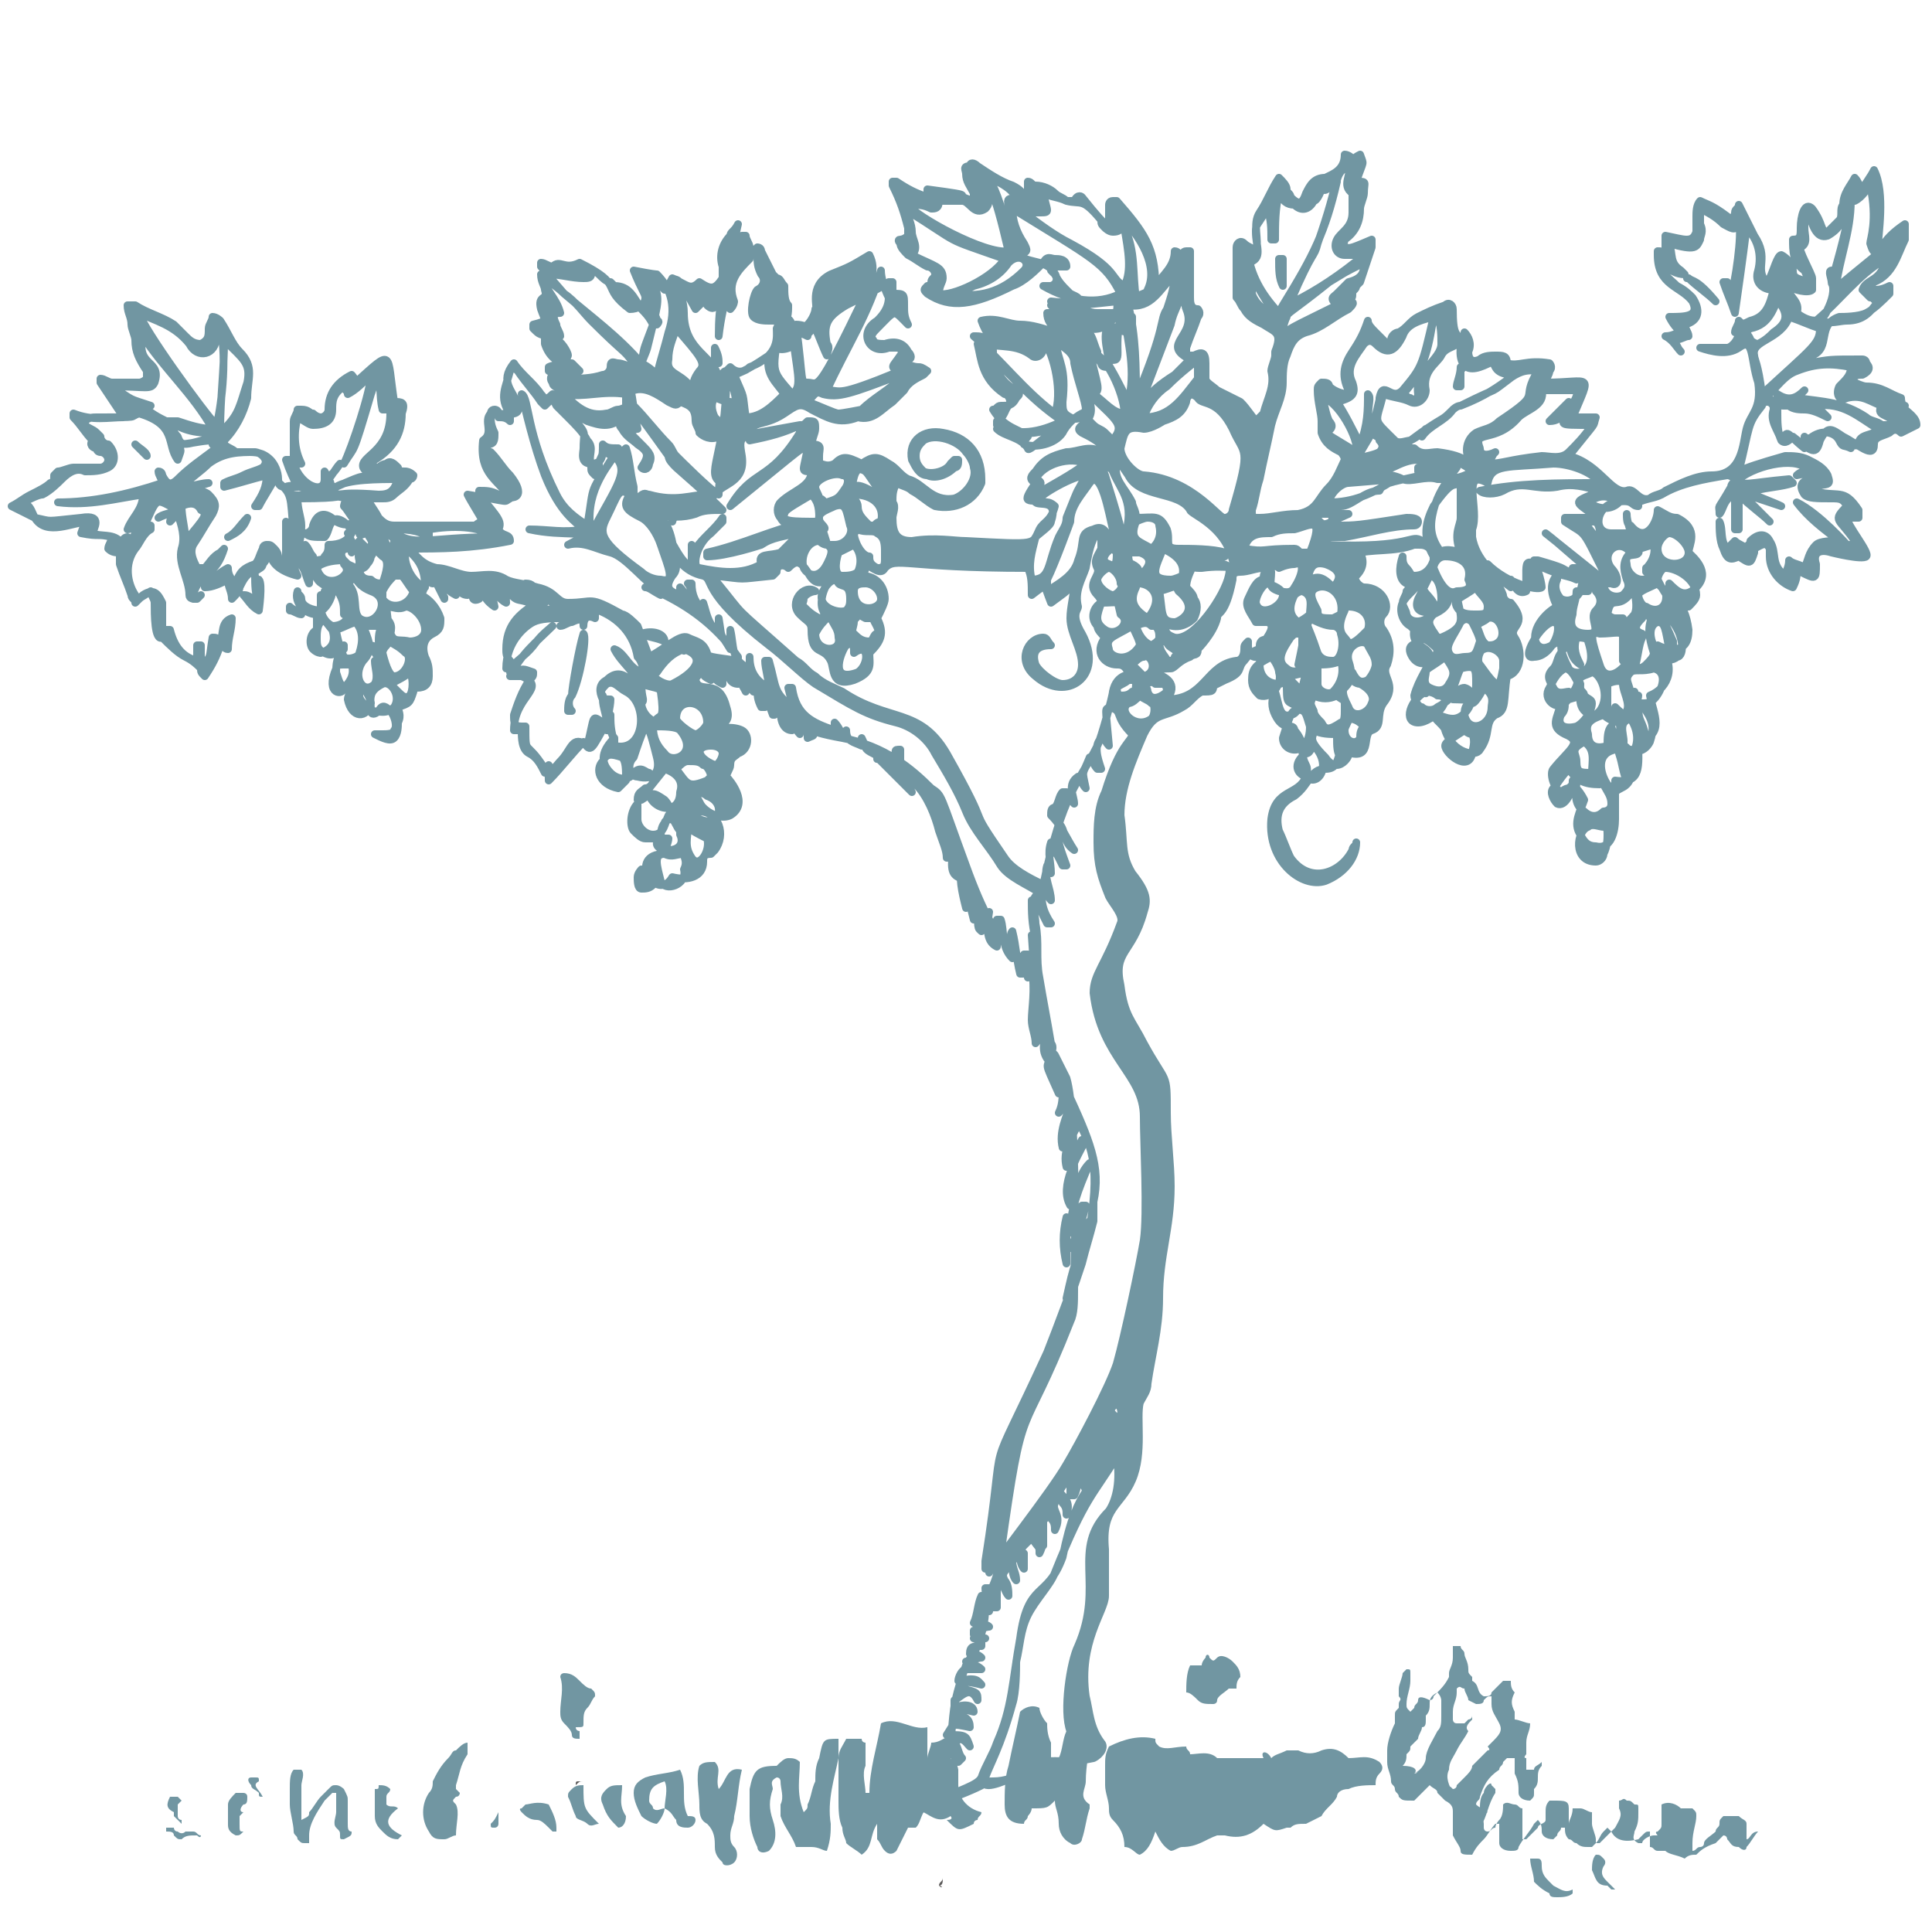 <?xml version="1.0" encoding="utf-8"?>
<!-- Generator: Adobe Illustrator 26.2.1, SVG Export Plug-In . SVG Version: 6.00 Build 0)  -->
<svg version="1.1" id="Livello_1" xmlns="http://www.w3.org/2000/svg" xmlns:xlink="http://www.w3.org/1999/xlink" x="0px" y="0px"
	 viewBox="0 0 50 50" style="enable-background:new 0 0 50 50;" xml:space="preserve">
<style type="text/css">
	.st0{fill:#7196A2;stroke:#7196A2;stroke-width:0.2;stroke-linejoin:round;stroke-miterlimit:10;}
	.st1{fill:#7196A2;}
	.st2{fill:#5B5959;}
</style>
<path id="_x33_1" class="st0" d="M0.9,13.4c-0.2-0.1-0.4-0.2-0.6-0.3c0.2-0.1,0.3-0.2,0.5-0.3c0.2-0.1,0.4-0.2,0.5-0.3
	c0.1,0,0.1-0.1,0.1-0.2c0,0,0.1-0.1,0.1-0.1c0.1,0,0.3-0.1,0.4-0.1c0.1,0,0.2,0,0.3,0c0.1,0,0.3,0,0.4,0c0.1,0,0.2-0.1,0.2-0.2
	c0-0.1-0.1-0.2-0.2-0.2c0,0-0.1,0-0.1-0.1c-0.1,0-0.2-0.1-0.1-0.2c-0.2-0.2-0.3-0.4-0.5-0.6c0,0,0,0,0-0.1c0.5,0.2,0.9,0.1,1.3,0.1
	c-0.2-0.3-0.4-0.6-0.6-0.9c0,0,0,0,0-0.1c0.1,0,0.2,0.1,0.3,0.1c0.2,0,0.5,0,0.7,0c0.1,0,0.2-0.1,0.2-0.1c0-0.1,0-0.2,0-0.2
	C3.6,9.3,3.5,9.1,3.5,8.8c0-0.1-0.1-0.3-0.1-0.4c0-0.2-0.1-0.3-0.1-0.5c0.1,0,0.2,0,0.2,0c0.3,0.2,0.7,0.3,1,0.5
	c0.1,0.1,0.2,0.2,0.3,0.3C4.9,8.8,5,8.9,5.2,8.9c0.2-0.1,0.2-0.2,0.2-0.4c0-0.1,0.1-0.2,0.1-0.3c0.1,0,0.2,0.1,0.2,0.1
	C5.9,8.6,6,8.9,6.2,9.1c0.4,0.4,0.2,0.7,0.2,1.2c-0.1,0.4-0.3,0.8-0.6,1.1c0,0,0,0.1,0,0.1c0.1,0.1,0.2,0.1,0.3,0.2
	c0.1,0,0.2,0,0.3,0c0.2,0,0.4,0,0.6,0.2c0.1,0.1,0.2,0.3,0.2,0.5c0,0.2,0.1,0.2,0.2,0.2c0.1,0,0.2,0,0.3,0c-0.1-0.2-0.2-0.4-0.3-0.7
	c0.1,0,0.1,0,0.2,0c0-0.3,0-0.6,0-1c0-0.1,0.1-0.2,0.1-0.3c0,0,0.1,0,0.1,0C8,10.6,8,10.7,8.1,10.7c0.1,0.1,0.2,0.1,0.2,0.1
	c0.1,0,0.2-0.1,0.2-0.2c0-0.4,0.2-0.7,0.6-0.9c0,0,0.1,0.1,0.1,0.2c1-0.9,0.8-0.8,1,0.5c0.2,0,0.3,0,0.2,0.3c0,0.5-0.2,0.9-0.7,1.2
	c0,0-0.1,0.1-0.1,0.2c0.1,0,0.1,0,0.2,0C9.9,12,10,12,10,12c0.1-0.1,0.2,0,0.3,0.1c0,0.1,0.1,0.1,0.2,0.1c0,0,0.1,0,0.2,0.1
	c0,0,0,0.1-0.1,0.1c-0.1,0.2-0.3,0.3-0.4,0.4c-0.1,0.1-0.2,0.1-0.3,0.1c-0.1,0-0.2,0-0.4,0c0.1,0.2,0.2,0.3,0.3,0.5
	c0.1,0.1,0.2,0.2,0.4,0.2c0.5,0,1,0,1.5,0c0.2,0,0.4,0,0.6,0c0,0,0.1-0.1,0.2-0.1c-0.1-0.2-0.3-0.5-0.4-0.7c1.2,0.2,0.9,0.2,1.1,0.1
	c-0.3-0.5-0.8-0.6-0.7-1.5c0,0,0,0,0,0c0.3-0.2,0-0.5,0.2-0.7c0,0,0-0.1,0.1-0.1c0,0,0.1,0,0.1,0.1c0,0,0,0.1,0,0.1
	c0.1,0,0.2,0,0.3,0.1c0-0.1,0-0.2,0-0.2c-0.3-0.4-0.1-0.7,0-1.1c0-0.1,0.1-0.1,0.2,0c0.2,0.3,0.4,0.5,0.6,0.8c0,0,0,0,0.1,0.1
	c0.2-0.2,0.2-0.2,0.3,0c0.1,0.1,0.2,0.2,0.3,0.3c0.2,0.2,0.4,0.4,0.5,0.6c0.2,0.2,0,0.4,0.1,0.6c0,0,0,0.1,0,0.1
	c0,0.1,0,0.1,0.1,0.2c0,0,0.1-0.1,0.1-0.1c0-0.1,0-0.2,0-0.2c0-0.1,0.1-0.2,0.1-0.3c0.1,0,0.2,0.1,0.3,0.1c0.1-0.1,0.2-0.1,0.3-0.2
	c0.1,0.3,0.1,0.6,0.2,1c0,0,0,0.1,0,0.1c0,0.3,0.2,0.5,0.5,0.6c0.4,0.1,0.8,0.1,1.1,0c0.2-0.1,0.4-0.1,0.7-0.1
	c-0.2-0.2-0.4-0.4-1.2-1.1c-0.1-0.1-0.2-0.2-0.2-0.3c-1-1.4-0.9-1.2-0.9-1.3c0.3,0.3,0.6,0.7,0.9,1c0.1,0.1,0.1,0.2,0.2,0.3
	c0.1,0.1,0.9,0.9,1.1,1c0-0.8,0.4-1.6,0.3-2.4c-0.2,0-0.3-0.1-0.4-0.1c-0.1,0.1-0.1,0.3,0,0.5c0,0,0.1,0.1,0.1,0.1
	c0,0.1,0.2,0.3,0,0.4c-0.2,0.1-0.4,0-0.5-0.1c0-0.1-0.1-0.2-0.1-0.3c0-0.3-0.1-0.4-0.4-0.5c-0.1,0.1-0.1,0.1-0.3,0
	c-0.3-0.2-0.6-0.4-0.9-0.3c0,0-0.1,0-0.1-0.1c0.1,0.4,0.1,0.7,0.2,1.1c0,0-0.1,0-0.2,0.1c0.1,0.1,0.2,0.2,0.3,0.3
	c0.2,0.2,0.3,0.3,0.2,0.5c0,0.1-0.1,0.2-0.2,0.1c0,0,0,0,0,0c0.2-0.3,0.2-0.4-0.1-0.6c-0.1-0.1-0.3-0.2-0.4-0.4
	c-0.1-0.1-0.1-0.2,0.1-0.2c0,0,0.1-0.1,0.1-0.1c0-0.1-0.1-0.2-0.1-0.3c0-0.1,0-0.2,0-0.3c-0.6-0.1-1.1,0.1-1.6,0
	c0.3,0.3,0.6,0.6,1.1,0.5c0.1,0,0.2-0.1,0.3-0.1c0.1,0,0.2-0.1,0.2,0c0.1,0.1-0.1,0.1-0.1,0.2c-0.3,0.3-0.6,0.2-0.9,0.1
	c-0.2-0.1-0.4-0.2-0.6-0.4c0,0-0.1-0.1-0.1-0.1c-0.2-0.1-0.2-0.1,0-0.3c-0.1-0.1-0.2-0.1-0.2-0.2c0,0-0.1-0.1,0-0.2c0,0,0.1,0,0.1,0
	c0.1,0,0.3,0,0.4,0c0.1,0,0.1-0.1,0.2-0.1c-0.1-0.1-0.1-0.1-0.2-0.2c0,0-0.1,0-0.1,0c-0.3,0-0.5-0.2-0.6-0.5c0-0.1,0-0.1,0-0.2
	c0,0,0.1,0,0.2,0c0,0,0.1,0,0.2,0c0-0.1-0.1-0.2-0.1-0.3c-0.1-0.2-0.1-0.3,0.1-0.3c-0.1-0.4-0.4-0.6-0.5-1c0.1,0,0.1,0,0.2,0
	c0.3,0,0.6,0.1,0.9,0.1c0.1,0,0.2,0,0.2-0.1c0-0.1,0.1-0.1,0.2,0c0.1,0.1,0.2,0.2,0.3,0.2c0,0,0.1,0.1,0.1,0.1
	c0.4,0,0.5,0.3,0.7,0.6c0.1,0.1,0.2,0.2,0.3,0.4c0,0,0.1,0,0.1,0c0,0,0.1-0.1,0-0.1c0-0.1-0.1-0.2-0.1-0.3c-0.2-0.3-0.1-0.5,0-0.8
	c0,0,0.1,0,0.1,0c0,0,0.1,0,0.1,0.1c0,0.1,0,0.1,0.1,0.2c0,0,0,0,0.1,0c0-0.2,0-0.1,0.1-0.3c0.2,0.1,0.1-0.1,0.6,0.8
	c0.1-0.1,0.1-0.1,0.1-0.1c0.1-0.1,0.2-0.2,0.2,0c0.1,0.1,0.2,0.1,0.2,0c0.1-0.1,0.2-0.1,0.3,0c0,0,0.1,0.1,0.1,0.1
	c0.1-0.1,0.1-0.2,0.1-0.2c-0.2-0.5,0.1-0.8,0.4-1.1c0-0.1,0.1-0.1,0.1-0.2c0,0,0.1-0.1,0.1-0.1c0,0,0.1,0,0.1,0.1
	c0.1,0.2,0.2,0.4,0.3,0.6c0,0,0.1,0.1,0.1,0.1c0.1,0,0.1,0.1,0.2,0.2c0,0.2,0,0.4,0.1,0.5c0,0.2,0,0.4-0.2,0.6
	c-0.1,0.1-0.1,0.2-0.1,0.4c0,0,0,0,0,0.1c0.1,0.1,0.5,0,0.5-0.2c0.1-0.2,0.1-0.2,0.3-0.1c0-0.1,0.1-0.1,0.1-0.2c0,0,0,0,0.1,0
	c0.1,0.2,0.2,0.5,0.3,0.7c0,0,0,0,0,0c0-0.1,0.1-0.2,0-0.3c-0.1-0.5,0-0.7,0.5-1c0.4-0.2,0.8-0.4,1.1-0.6c0,0,0.1,0,0.1,0
	c0,0,0,0.1,0,0.1c0,0,0,0.1,0,0.1c0,0,0,0,0,0.1c0.3,0,0.3,0,0.3,0.3c0,0.2,0,0.3,0.1,0.5C23.1,8,23.2,8,22.7,8.5
	c-0.1,0.1-0.2,0.2-0.1,0.3c0,0.1,0.2,0.1,0.3,0.1c0.3-0.1,0.5,0,0.6,0.2c0.1,0.1,0.1,0.2,0,0.2c0,0,0,0-0.1,0.1
	c0.5,0.2,0.3,0,0.6,0.2c0,0-0.1,0.1-0.1,0.1c-0.2,0.1-0.4,0.2-0.5,0.4c-0.1,0.1-0.2,0.2-0.3,0.3c-0.3,0.2-0.5,0.5-0.9,0.4
	c-0.5,0.2-0.8,0-1.2-0.2c-0.3-0.2-0.4-0.1-0.7,0.1c-0.6,0.4-0.9,0.1-0.9,0.7c0.5-0.1,0.9-0.2,1.3-0.4c0.1,0,0.1,0,0.2-0.1
	c0.2,0,0.2,0,0.2,0.2c0,0.1-0.1,0.3-0.1,0.4c0.3,0,0.2,0.1,0.2,0.3c0,0.1,0,0.2,0,0.2c0.1,0,0.2,0.1,0.4,0c0.2-0.2,0.3-0.2,0.7,0
	c0.3-0.2,0.4-0.2,0.7,0c0.2,0.1,0.3,0.3,0.5,0.4c0.4,0.1,0.6,0.6,1.2,0.5c0.3-0.1,0.6-0.5,0.5-0.8c0-0.1-0.1-0.3-0.2-0.4
	c-0.2-0.3-0.8-0.5-1.1-0.3c-0.1,0.1-0.2,0.2-0.2,0.4c0,0.2,0.1,0.3,0.2,0.4c0.2,0.1,0.6,0,0.7-0.2c0,0,0,0,0.1-0.1c0,0,0,0,0.1,0
	c0,0.1,0,0.2-0.1,0.2c-0.2,0.2-0.5,0.3-0.7,0.2c-0.2,0-0.3-0.2-0.4-0.4c-0.1-0.5,0.3-0.8,0.8-0.7c0.6,0.1,1,0.5,1,1.2
	c0,0,0,0.1,0,0.1c-0.2,0.5-0.7,0.7-1.2,0.6c-0.2-0.1-0.4-0.3-0.6-0.4c-0.1-0.1-0.2-0.1-0.4-0.2c-0.1,0.2-0.1,0.3-0.1,0.5
	c0.1,0.1,0,0.3,0,0.4c0,0.4,0.1,0.6,0.5,0.6c0.6-0.1,1.1,0,1.4,0c1.9,0.1,1.7,0.1,1.9-0.3c0.1-0.2,0.3-0.2,0.4-0.6
	c0,0-0.1-0.1-0.2-0.1c-0.5-0.1-0.7,0.1-0.3-0.5c-0.2-0.1-0.1-0.2,0-0.3c0.2-0.3,0.4-0.4,0.8-0.5c0.3,0,0.6-0.2,0.9,0
	c0.1,0.1,0.5,0,0.3-0.3c-0.1-0.1-0.1-0.1-0.2-0.2c-0.1-0.1-0.2-0.1-0.3-0.2c-0.1-0.1-0.2-0.2-0.3-0.3c-0.2,0.1-0.4,0.3-0.5,0.5
	c-0.2,0.3-0.7,0.4-1,0.3c0,0,0-0.1,0.1-0.2c-0.2-0.2-0.6-0.2-0.9-0.7c0.1,0,0.1-0.1,0.2-0.1c0.2,0,0.3,0,0.4-0.2
	c0.1-0.1,0.1-0.1,0-0.2c0,0,0,0,0,0c-0.4-0.2-0.6-0.6-0.6-1c0-0.3-0.2-0.5-0.3-0.8c0.4-0.1,0.7,0.1,1,0.1c0.3,0,0.6,0.1,0.9,0.2
	c0,0,0,0,0-0.1c-0.1-0.1-0.2-0.2-0.2-0.4c0.1,0,0.2,0,0.2-0.1c0,0-0.1-0.1-0.1-0.1c0.1,0,0.1,0,0.1,0c0.3,0.2,0.5,0.4,0.8,0.6
	c0.2,0.2,0.2,0.4,0.3,0.6c0,0.1,0,0.2,0.1,0.3c0,0.1,0.1,0.1,0.2,0.1c0-0.4-0.2-0.8,0-1.1c0.2,0.1,0.3,0.2,0.6,0.2
	c0-0.2,0-0.3,0-0.4c0,0-0.1-0.1-0.1-0.1c-0.3,0-0.6,0-0.8,0c-0.2,0-0.4-0.1-0.6-0.2c0.2-0.2,0.1-0.2-0.1-0.3c0,0-0.1-0.1-0.1-0.1
	c-0.1-0.1-0.2-0.2-0.3-0.4c0,0-0.1-0.1-0.1-0.1c0,0,0.1-0.1,0.1-0.1c0.1,0,0.2,0,0.3,0c0-0.2-0.2-0.2-0.3-0.2
	c-0.1,0-0.2-0.1-0.3,0.1c-0.2,0.2-0.5,0.5-0.8,0.6C25.2,7.9,24.6,8,24,7.6c-0.1-0.1-0.1-0.1,0-0.2c0,0,0.1,0,0.1-0.1
	c0-0.1,0.1-0.1,0.1-0.2c0-0.1-0.1-0.2-0.2-0.2c-0.2-0.1-0.3-0.2-0.5-0.3c-0.1-0.1-0.2-0.2-0.2-0.3c0,0-0.1-0.1,0-0.1
	c0,0,0.1,0,0.2-0.1c0,0,0-0.1,0-0.2c-0.1-0.4-0.2-0.7-0.4-1.1c0,0,0-0.1,0-0.1c0,0,0.1,0,0.1,0C23.5,4.9,23.7,5,24,5.1
	C24,5,24,4.9,24,4.9c1.5,0.2,0.5,0.1,1.2,0.3c0-0.1,0-0.2,0-0.2C25.1,4.8,25,4.7,25,4.5c0-0.1-0.1-0.2,0.1-0.2c0,0,0,0,0,0
	c0-0.1,0.1-0.1,0.2,0c0.3,0.2,0.6,0.4,0.9,0.5c0.4,0.2,0.2,0.3,0.5,0.5c0-0.1,0-0.1,0-0.2c0-0.1-0.1-0.1-0.1-0.2c0-0.1,0-0.1,0-0.2
	c0.1,0,0.1,0.1,0.2,0.1C27,4.8,27.2,4.9,27.3,5c0.1,0.1,0.2,0.1,0.3,0.2c0,0,0.1,0,0.2,0C27.9,5,28,5.1,28,5.1
	c0.4,0.5,0.5,0.6,0.7,0.8c0-0.2,0-0.3,0-0.4c0-0.1,0-0.2,0-0.2c0,0,0-0.1,0.1-0.1c0,0,0.1,0,0.1,0c0.7,0.8,1,1.2,1,2.2
	c0.2-0.3,0.5-0.5,0.5-0.9c0.1,0,0.1,0.1,0.2,0.1c0,0,0-0.1,0.1-0.1c0,0,0.1,0,0.1,0c0,0,0,0.1,0,0.1c0,0.1,0,0.2,0,0.3
	c0,0.3,0,0.5,0,0.8c0,0.1,0,0.3,0.2,0.3c0,0,0.1,0.1,0,0.2c-0.1,0.3-0.2,0.5-0.3,0.8c0,0.1,0,0.1,0,0.2c0.1,0,0.1,0,0.2,0
	c0.2-0.1,0.3-0.1,0.3,0.2c0,0.1,0,0.3,0,0.4c0,0.1,0.2,0.2,0.3,0.3c0.2,0.1,0.4,0.2,0.6,0.3c0.1,0.1,0.1,0.1,0.4,0.5
	c0.1-0.1,0.1-0.1,0.2-0.2c0.1-0.4,0.3-0.7,0.2-1.1c0-0.1,0.1-0.3,0.1-0.4c0,0,0-0.1,0-0.1c0.2-0.5,0-0.5-0.3-0.7
	c-0.2-0.1-0.4-0.2-0.5-0.4c-0.1-0.1-0.1-0.2-0.2-0.3c0-0.1,0-0.1,0-0.2c0,0,0-0.1,0-0.1C32,6.8,32,6.6,32,6.4c0-0.1,0.1-0.2,0.2-0.1
	c0.1,0.1,0.2,0.1,0.3,0.2c0.1-0.3-0.1-0.7,0.1-1c0.2-0.3,0.3-0.6,0.5-0.9c0.1,0.1,0.2,0.2,0.2,0.3c0,0.1,0.1,0.1,0.1,0.2
	c0.2,0.2,0.3,0.2,0.4-0.1c0.1-0.2,0.2-0.4,0.5-0.4c0.2-0.1,0.5-0.2,0.5-0.6C34.9,4,35,4.1,35,4.1c0.1,0,0,0,0.2-0.1
	c0.1,0.3,0.1,0.1-0.1,0.7c0.3,0,0.2,0,0.2,0.3c0,0.1-0.1,0.3-0.1,0.4c0,0.3-0.1,0.6-0.4,0.8c0,0,0,0.1-0.1,0.2
	c0.3,0,0.1,0.1,0.8-0.2c0,0.1,0,0.1,0,0.2c-0.1,0.3-0.2,0.6-0.3,0.9c0,0-0.1,0.1-0.1,0.1c0,0.1-0.1,0.1-0.1,0.2c0,0.1,0,0.1-0.1,0.2
	C35.1,7.8,35,7.9,34.9,8c-0.4,0.2-0.7,0.5-1.1,0.6c-0.3,0.1-0.4,0.3-0.5,0.6c-0.1,0.2-0.1,0.5-0.1,0.7c0,0.4-0.2,0.7-0.3,1.1
	c-0.1,0.5-0.2,0.9-0.3,1.4c-0.1,0.3-0.1,0.5-0.2,0.8c0,0.2,0,0.2,0.2,0.2c0.3,0,0.6-0.1,1-0.1c0.5-0.1,0.5-0.4,0.8-0.7
	c0.2-0.2,0.3-0.5,0.4-0.7c0-0.1-0.1-0.2-0.1-0.2c-0.2-0.1-0.4-0.2-0.5-0.5c0-0.1,0-0.2,0-0.3c0-0.2-0.1-0.5-0.1-0.8
	c0-0.1,0-0.1,0.1-0.2c0.1,0,0.2,0,0.2,0.1c0.1,0.1,0.3,0.2,0.5,0.2c0,0,0-0.1,0-0.1c-0.2-0.4-0.1-0.7,0.1-1c0.2-0.3,0.3-0.5,0.4-0.8
	c0,0.1,0.1,0.2,0.2,0.3c0.1,0.1,0.2,0.2,0.3,0.3C35.9,9,36,8.9,36,8.8c0-0.1,0.1-0.2,0.2-0.2c0.2-0.1,0.3-0.3,0.5-0.4
	c0.2-0.1,0.4-0.2,0.7-0.3c0.1-0.1,0.2,0,0.2,0.1c0,0.7,0.1,0.6,0.2,0.8c0-0.1,0.1-0.1,0.1-0.2C38,8.7,38.1,8.9,38,9.1
	c0,0.2,0.1,0.3,0.3,0.2c0.1-0.1,0.3-0.1,0.4-0.1c0.2,0,0.3,0,0.3,0.2c0.3,0.1,0.5-0.1,1.1,0c0,0,0.1,0.1,0,0.2
	c0,0.1-0.1,0.2-0.1,0.3c1.2,0,1.2-0.3,0.7,0.9c0.6,0,0.4,0,0.6,0c-0.1,0.3,0.1,0-0.7,1c0,0,0,0,0,0c0.8,0.2,1.1,1,1.5,0.9
	c0.2-0.1,0.3,0.3,0.6,0.2c0.1-0.1,0.3-0.1,0.4-0.2c0.4-0.2,0.8-0.4,1.2-0.4c0.8,0,0.8-0.8,0.9-1.2c0.1-0.4,0.4-0.5,0.3-1.2
	c-0.2-0.6-0.1-1.2-0.5-0.9c-0.3,0.2-0.7,0.1-1,0c0.2,0,0.5,0,0.7,0c0.1,0,0.3-0.2,0.3-0.4c0,0-0.1,0-0.1,0c0-0.1,0.1-0.2,0.1-0.3
	c0.1,0.1,0.1,0.1,0.3,0c0.4-0.1,0.5-0.4,0.6-0.8c-0.3,0-0.5-0.2-0.4-0.5c0.1-0.4,0-0.8-0.3-1.1c-0.1,0.8-0.2,1.5-0.3,2.2
	c-0.1-0.3-0.2-0.5-0.3-0.8c0,0,0,0,0.1,0c0,0.1,0.1,0.2,0.1,0.3c0.1-0.2,0.3-1.6,0.2-1.8c-0.1,0.2-0.2,0.1-0.4,0
	c-0.2-0.2-0.4-0.3-0.6-0.4c0,0.2,0,0.3,0,0.4c0.1,0.2,0,0.3,0,0.4c-0.1,0.2-0.1,0.3-0.8,0.1c0.1,0.3,0,0.5,0.3,0.7
	c0,0,0.1,0.1,0.1,0.1l0,0C43.4,7.1,43.2,7,43,6.8c0,0.3,0.2,0.4,0.4,0.6c0.2,0.1,0.3,0.2,0.4,0.3c0.2,0.3,0.2,0.6-0.2,0.7
	c0,0,0,0,0,0c0,0.1,0.1,0.2,0.1,0.3c-0.1,0-0.2,0.1-0.4,0.1c0.1,0.1,0.1,0.2,0.2,0.3c0,0,0,0,0,0c-0.1-0.1-0.2-0.3-0.4-0.4
	c0.2,0,0.3-0.1,0.4-0.1c-0.1-0.1-0.2-0.2-0.3-0.4c0.4,0,0.8,0,0.6-0.4c-0.3-0.4-0.9-0.4-0.9-1.2c0,0,0-0.1,0-0.1
	c0.1,0,0.1,0,0.2,0.1c0-0.2,0-0.3,0-0.5c0.5,0.1,0.7,0.2,0.8-0.1c0-0.2,0-0.4,0-0.4c0-0.1,0-0.3,0.1-0.4c0.2,0.1,0.3,0.1,0.7,0.4
	c0.1,0.1,0.2,0,0.2-0.1c0-0.1,0.1-0.1,0.1-0.2c0.1,0.2,0.3,0.6,0.4,0.8c0.4,0.6,0,0.8,0.3,1.2c0,0,0.1-0.1,0.1-0.1
	C45.9,7,46,6.6,46.1,6.6c0.2,0.1,0.3,0.3,0.3,0.4c0,0.2,0.1,0.2,0.4,0.3c0-0.1-0.1-0.3-0.1-0.3c-0.3-0.2-0.3-0.5-0.3-0.8
	c0.2,0,0.2-0.1,0.2-0.3c0-0.3,0.1-0.7,0.3-0.5c0.3,0.4,0.2,0.6,0.4,0.6c0.1-0.1,0.2-0.2,0.3-0.3c0.1-0.1,0-0.3,0.1-0.4
	C47.7,5,47.9,4.8,48,4.6c0.1,0.1,0.1,0.2,0.2,0.3c0.1-0.2,0.2-0.3,0.3-0.5c0.3,0.6,0.1,1.7,0.1,2c0,0,0,0,0.1,0
	C48.8,6.2,49,6,49.3,5.8c0,0.2,0,0.3,0,0.4c-0.2,0.4-0.3,0.9-0.8,1.1c0,0-0.1,0.1-0.1,0.1c0,0.1,0.1,0.1,0.1,0.1
	c0.1,0,0.2,0,0.4-0.1c0,0.1,0,0.2,0,0.2c-0.2,0.2-0.4,0.4-0.6,0.5c-0.2,0.1-0.6,0.1-0.7,0.1C47,8.4,47.4,9,46.9,9.2
	c-0.1,0-0.1,0.1-0.2,0.1c0,0,0,0.1,0.1,0.1c0.6-0.1,0.5-0.1,1.4-0.1c0,0,0.1,0,0.1,0.1c0.1,0.1,0.1,0.2-0.1,0.3
	c-0.1,0-0.3,0-0.2,0.2c0,0,0.2,0.1,0.3,0.1c0.4,0,0.6,0.2,0.9,0.3c0,0,0,0.2,0.1,0.2c0,0,0,0-0.1,0c0.2,0.2,0.4,0.3,0.4,0.5
	c0,0,0,0-0.4,0.2c-0.1-0.1-0.2-0.1-0.3,0c-0.2,0.1-0.4,0.1-0.4,0.3c0,0.4-0.4,0-0.8-0.2c-0.3-0.2-0.4-0.3-0.6,0.1
	c-0.1,0.4-0.2,0.3-0.7-0.1c-0.1,0.1-0.2,0.2-0.3,0.1c-0.1-0.3-0.3-0.5-0.2-0.8c0-0.1,0-0.1-0.1-0.2c-0.1,0-0.2,0-0.2,0.1
	c-0.4,0.5-0.3,0.5-0.6,1.7c0.2-0.1,0.5-0.2,1.2-0.4c0.2,0,0.4,0,0.6,0.1c0.2,0.1,0.4,0.2,0.5,0.4c0.1,0.3,0,0.2-0.4,0.3
	c0,0,0,0,0,0.1c0.7,0.2,0.8-0.1,1.2,0.5c0,0,0,0.1,0,0.2c-0.2,0-0.2,0-0.3,0c0,0.2,0.6,0.9,0.5,1c-0.1,0.1-0.9-0.1-0.9-0.1
	c-0.3-0.1-0.5,0-0.4,0.3c0,0.4,0,0.4-0.4,0.2c0,0,0,0-0.1,0c0,0.1,0,0.2-0.1,0.4c-0.3-0.1-0.6-0.4-0.6-0.8c0-0.1,0-0.1,0-0.2
	c-0.1-0.2-0.2-0.1-0.4,0c0,0,0,0,0,0.1c-0.1,0.3-0.1,0.3-0.4,0.1c-0.2,0.1-0.3,0.1-0.4-0.2c-0.1-0.2-0.1-0.5-0.1-0.7
	c0.1,0.2,0,0.5,0.2,0.7c0.1-0.1,0.1-0.1,0.2-0.2c0.1,0.1,0.2,0.1,0.3,0.2c0-0.1,0.1-0.1,0.1-0.2c0.2-0.2,0.4-0.2,0.5,0
	c0.2,0.3,0,0.6,0.4,0.9c0-0.1,0.1-0.2,0.1-0.4c0.1,0.1,0.3,0.1,0.4,0.2c0.1-0.2,0.1-0.4,0.3-0.6c0.1-0.1,0.4-0.1,0.6-0.1
	c-0.4-0.3-0.8-0.6-1.1-1c0,0,0,0,0,0c0.6,0.3,1.3,1.1,1.3,1.1c0.1,0,0.2,0,0.2,0.1c0-0.1,0.1-0.2,0-0.2c-0.4-0.6-0.6-0.5-0.2-0.9
	c-0.1-0.2-0.2-0.2-0.4-0.2c-0.4,0-0.6,0-0.7-0.1c-0.2-0.3,0-0.4,0.3-0.4c0-0.2,0-0.2-0.5-0.1c0.1-0.1,0.2-0.1,0.3-0.1
	c-0.2-0.4-1.3-0.2-1.8,0.2c0.1,0.2,0.2,0.1,1.3,0c0,0,0,0,0.1,0.1c-0.3,0.1-0.6,0.1-1,0.2c0,0,0,0.1,0,0.1c0.2,0.1,0.5,0.2,0.7,0.3
	c0,0,0,0,0,0c-0.3-0.1-0.6-0.2-0.9-0.3c0,0,0,0,0,0.1c0.2,0.2,0.4,0.4,0.6,0.6c0,0,0,0,0,0c-0.2-0.2-0.5-0.4-0.8-0.7
	c0,0.3,0,0.6,0,0.9c0,0,0,0-0.1,0c0-0.3,0-0.5,0-0.9c-0.3,0.1-0.3,0.4-0.4,0.5c0-0.3-0.1,0,0.3-0.7c0-0.1,0.1-0.1,0.1-0.2
	c0,0-0.1-0.1-0.2-0.1c-0.6,0.1-1.2,0.2-1.7,0.5c-0.2,0.1-0.4,0.1-0.6,0.2c0,0,0,0.1,0,0.1c-0.2,0-0.1-0.2-0.6-0.1
	c-0.5,0.1-0.6,0.8-0.1,0.8c0.2,0,0.3,0,0.5,0c0-0.1-0.1-0.3-0.1-0.5c0,0,0,0,0,0c0,0.1,0,0.3,0.1,0.3c0.4,0.5,0.7-0.1,0.7-0.4
	c0.2,0.1,0.3,0.2,0.5,0.2c0.6,0.3,0.3,0.7,0.3,0.9c0.1,0.1,0.6,0.5,0.2,0.9c-0.3,0.3-0.5,0.1-0.7-0.1c0,0.1,0,0.1-0.1,0.2
	c0.1,0.1,0.5,0.2,0.6,1c0,0.3-0.1,0.5-0.4,0.5c-0.1,0-0.2,0-0.4-0.1c0.5,0.5,0.3,1.1-0.2,1.3c0.1,0.5,0.4,1-0.3,1.2
	c0,0.6,0.1,1.1-0.6,1c0,0.3,0,0.7,0,1c0,0.3-0.1,0.8-0.5,0.7c-0.2,0-0.3-0.1-0.4-0.3c-0.2-0.3,0-0.6,0.1-0.9
	c-0.1-0.2-0.2-0.3-0.3-0.4c0,0-0.1,0.1-0.1,0.1c-0.1,0-0.2,0.1-0.2,0.1c-0.2-0.1-0.3-0.5-0.2-0.6c0.4-0.5,0.8-0.7,0.3-0.9
	c-0.4-0.2-0.2-0.4-0.1-0.8c0,0,0,0,0.1,0c0,0.1,0,0.2-0.1,0.3c-0.1,0.2,0,0.4,0.4,0.3c0.2-0.1,0.4-0.4,0.4-0.6
	c0-0.1-0.1-0.1-0.2-0.2c0-0.1-0.1-0.1-0.1-0.2c-0.1,0.3,0,0.2-0.3,0.3c0-0.1,0-0.1,0-0.2c-0.1,0-0.3,0.1-0.4-0.1
	c-0.1-0.2-0.2-0.3,0-0.5c0.1-0.1,0.1-0.3,0.2-0.4c0-0.1,0.1-0.1,0.2-0.2c0-0.1,0-0.1,0-0.3c-0.3,0.2-0.6,0.5-0.8,0.3
	c-0.1-0.1-0.1-0.3,0-0.5c0.1-0.2,0.3-0.4,0.5-0.5c-0.2-0.4-0.2-0.7,0.1-0.9c-0.1,0.1-0.1,0.1-0.1,0.2c-0.1,0.2,0,0.4,0.1,0.5
	c0.2,0.1,0.4,0,0.5-0.2c0.1-0.4,0.1-0.4-0.3-0.5c-0.2-0.1-0.1-0.1-0.8-0.3c0,0,0,0-0.1,0c0.2,0.5,0.2,0.7,0.2,0.7
	c-0.1,0.1-0.9-0.1-1.4-0.6c0,0,0,0-0.1,0c0.2,0.4,0.4,0.5,0.5,0.8c0,0.1,0.1,0.2,0.2,0.2c0.5,0.6-0.1,0.6,0.1,0.9
	c0.2,0.3,0.2,0.9-0.2,1c-0.1,0.6,0,0.9-0.3,1c-0.3,0.2-0.1,0.5-0.4,0.9c-0.1,0.2-0.7,0.1-0.9-0.5c0-0.1-0.3-0.3-0.3-0.4
	c0.2,0,0.3,0.1,0.5,0.1c0.4,0,0.7-0.7,0.3-0.8c-0.2,0-0.3,0.3-0.7,0.5c-0.1,0.1-0.3,0.1-0.4,0c-0.1,0-0.2-0.2-0.2-0.3
	c0.1-0.4,0.4-0.8,0.4-0.9c0.1-0.4-0.5-0.3-0.4-0.8c0,0-0.1-0.1-0.1-0.1c-0.2-0.1-0.3-0.4-0.2-0.6c0,0.1,0.1,0.2,0.1,0.3
	c0.1,0.3,0.6,0.2,0.7-0.1c0.1-0.3-0.3-0.4-0.3-0.7c0,0,0,0-0.1,0c-0.1,0.2-0.3,0.3-0.4,0.5c0-0.1,0.1-0.2,0.1-0.3
	c0.1-0.1,0.1-0.2,0-0.2c-0.2-0.1-0.2-0.4-0.1-0.7c0,0.1,0,0.2,0.1,0.3c0.1,0.1,0.1,0.2,0.2,0.2c0.2,0,0.4-0.1,0.5-0.4
	c0-0.1,0-0.2-0.1-0.3c-0.1-0.1-0.2-0.1-0.3-0.1c0,0-0.1,0-0.1,0c0.3-0.2,0.5,0,0.7,0.2c-0.3-0.4-0.3-0.7-0.2-1.1
	c0.1-0.4,0.3-0.7,0.6-1.1c-0.4-0.2-0.7,0-1,0c0,0,0,0.1,0,0.1c0.2,0,0.4,0,0.6-0.1c-0.1,0.2-0.3,0.2-0.5,0.2c-0.9,0.2-1,0.2-1.1,0.4
	c0,0,0,0,0,0c-0.4,0-0.7,0.4-1,0.4c-0.1,0-0.4,0.5-0.1,0.5c0.5,0,0.5,0,1.8-0.2c0.1,0,0.3,0,0.3,0.1c0,0,0,0.1-0.1,0.1
	c-0.6,0-1.2,0.2-1.8,0.3c-0.1,0-0.2,0-0.3,0c-0.1,0-0.1,0-0.2,0.1c0,0,0,0,0,0.1c2.3,0.1,2.2-0.3,2.5-0.1c-0.5,0.3-1.1,0.2-1.6,0.3
	c0.1,0.2,0.1,0.4-0.1,0.6c-0.1,0.1,0.1,0.3,0.2,0.3c0.5,0,0.7,0.5,0.5,0.7c-0.1,0.1-0.1,0.3,0,0.4c0.2,0.3,0.2,0.6,0.1,0.9
	c-0.2,0.3,0.3,0.5-0.1,1c-0.2,0.3,0,0.6-0.3,0.7c-0.3,0.1,0.1,0.9-0.8,0.5c-0.1,0.3-0.1,0.5-0.4,0.5c-0.4,0-0.4,0.4-0.8,0.7
	c-0.4,0.2-0.5,0.5-0.4,0.9c0.1,0.2,0.2,0.5,0.3,0.7c0.5,0.7,1.3,0.4,1.6-0.2c0-0.1,0.1-0.1,0.1-0.2c0,0.4-0.3,0.8-0.8,1
	c-0.6,0.2-1.5-0.5-1.4-1.6c0.1-0.8,0.7-0.6,0.9-1.1c0.1-0.4-0.1-0.2-0.1-0.8c0-0.1-0.1-0.3-0.2-0.4c0-0.1-0.1-0.1-0.1-0.1
	c-0.2,0-0.3-0.1-0.4-0.3c-0.1-0.2-0.1-0.4,0-0.6c0.1,0.3,0.1,0.7,0.4,0.6c0.2,0,0.3-0.4,0.3-0.5c0-0.1,0-0.1-0.3-0.4
	c-0.1,0-0.2,0.1-0.3,0.1c-0.3,0-0.5-0.2-0.5-0.5c0-0.2,0.1-0.4,0.2-0.6c-0.1-0.1-0.2,0-0.2,0.1c0,0.2-0.1,0-0.4,0.4
	c-0.2,0.2,0,0.3-0.5,0.5c-0.2,0.1-0.4,0.2-0.6,0.3c-0.2,0.1-0.3,0.3-0.5,0.4c-0.5,0.3-0.7,0.1-1,0.7c-0.3,0.7-0.6,1.4-0.6,2.1
	c0.1,0.7,0,1,0.3,1.5c0.4,0.5,0.4,0.7,0.3,1c-0.3,1.1-0.8,1-0.6,1.9c0.1,0.8,0.3,0.9,0.6,1.5c0.6,1.1,0.6,0.7,0.6,1.8
	c0,0.6,0.1,1.3,0.1,1.9c0,1.1-0.3,1.8-0.3,2.9c0,0.8-0.2,1.5-0.3,2.2c0,0.2-0.1,0.3-0.2,0.5c-0.1,0.4,0.1,1.3-0.2,2
	c-0.3,0.7-0.8,0.7-0.7,1.8c0,0.4,0,0.8,0,1.2c0,0.4-0.7,1.2-0.5,2.6c0.1,0.4,0.1,0.8,0.4,1.2c0.1,0.1,0,0.3-0.2,0.4
	c-0.9,0.2-1.2-0.1-1.7,0.3c-0.3,0.2-0.6,0.3-0.9,0.3c-0.3,0,0.2,0-1.8,0.7c-0.2,0.1-0.7,0-0.8-0.2c0.7,0.1,0.9,0.2,0.9-0.1
	c0-0.2-0.1-0.2-0.2-0.3c0,0.1,0.1,0.2,0.1,0.3c-0.1,0-0.1,0-0.1,0c-0.2-0.2-0.2-0.2-0.5-0.1c-0.2,0.1-0.3,0-0.2,0.2
	c-0.1,0-0.1,0-0.2,0c0-0.1,0-0.2,0.3-0.4c0.9-0.7,1.3-0.8,1.4-1.2c0.1-0.6,0-0.8,0.4-1.9c0.1-0.2,0.2-0.3,0.3-0.5
	c0.1-0.3,0.2-0.6,0.2-1c0.2-0.7,0.3-0.6,0.4-1.4c0.6-4.3,0.5-2.7,1.8-6c0.1-0.2,0.1-0.5,0.1-0.8c0-0.5,0.1-4.5-0.2-5.5
	c-0.1-0.2-0.2-0.4-0.3-0.6c-0.1-0.1-0.3-0.3-0.2-0.5c-0.2-0.6-0.2-1.2-0.5-1.8c-0.2-0.4-0.7-0.1-1.6-2.6c-0.7-1.9-0.6-1.8-0.9-2
	c-0.5-0.5-1.2-1.1-2.3-1.3c-1.1-0.2-1-0.3-1.7-0.9c-1-0.9-1.5-0.7-1.6-0.8c-0.2-0.2-0.5,0.1-0.5,0.2c0.1,0.4,0.6-0.1,0.8,0.7
	c0.1,0.3,0,0.4-0.2,0.5c-0.1,0.1-0.1,0.1-0.1,0.2c0.1-0.2,0.5-0.2,0.7-0.1c0.2,0.1,0.2,0.5-0.1,0.6c-0.1,0.1-0.2,0.1-0.2,0.3
	c0,0.1-0.1,0.2-0.1,0.3c0.1,0.1,0.6,0.7,0.1,1c-0.2,0.1-0.5,0-0.7-0.2c-0.1-0.1-0.1-0.2-0.2-0.3c-0.1,0-0.2,0.1-0.3,0.1
	c0.1,0.2,0.2,0.3,0.4,0.3c0.5,0,0.7,0.6,0.4,1c0,0-0.1,0.1-0.1,0.1c-0.2,0-0.2,0.1-0.2,0.2c0,0.4-0.4,0.5-0.8,0.4
	c-0.4,0.7-1.2-0.6-0.2-0.6c0-0.1,0.1-0.3,0.1-0.4c-0.2,0-0.4,0-0.6,0c-0.1,0-0.2-0.1-0.3-0.2c-0.1-0.1-0.1-0.5,0.1-0.7
	c0,0.1,0,0.3,0,0.4c0,0.2,0.2,0.4,0.4,0.4c0.3,0,0.3-0.3,0.4-0.5c0.1-0.1,0-0.3-0.1-0.4c-0.3-0.2-0.3-0.2-0.6,0c0,0,0,0-0.1,0
	c0-0.2,0.1-0.2,0.2-0.3c0.1,0,0.2-0.1,0.2-0.2c0,0-0.1-0.2-0.1-0.2c-0.1,0-0.2-0.2-0.4,0c-0.1,0.2-0.4,0.2-0.6,0
	c-0.3-0.3-0.2-0.6,0.1-0.9c-0.1-0.1-0.1-0.3-0.2-0.4c-0.4,0.7-0.4,0.8-0.6,0.5c-0.3,0.3-0.6,0.7-0.9,1c0-0.1,0-0.2-0.1-0.3
	c-0.5-0.8-0.5-0.3-0.5-1.1c0,0-0.1,0-0.1,0c-0.2,0-0.2-0.1-0.2-0.3c0.1-0.3,0.2-0.6,0.4-0.9c0.1-0.1,0.1-0.1,0.1-0.2
	c-0.3-0.1-0.2-0.1-0.6,0c0-0.1,0-0.2,0-0.3c-0.1-0.1-0.1-0.2-0.1-0.3c0-0.6,0.3-0.9,0.8-1.2c0.1,0,0.1-0.1,0.2-0.1
	c-0.2-0.2-0.5-0.3-0.8-0.2c-0.1,0.1-0.3,0-0.4,0c-0.1,0-0.2-0.1-0.3,0c0,0-0.1,0-0.1,0c-0.1,0-0.2-0.1-0.3-0.1
	c-0.4,0-0.8-0.1-1.1-0.3c-0.1,0.2-0.1,0.3-0.2,0.5c0.2,0.1,0.4,0.3,0.5,0.6c0,0.2,0,0.3-0.2,0.4c-0.2,0.1-0.3,0.3-0.2,0.6
	c0.1,0.2,0.1,0.3,0.1,0.5c0,0.2-0.1,0.3-0.3,0.3c-0.1,0-0.1,0.1-0.1,0.1c-0.1,0.3-0.1,0.3-0.4,0.4c0,0.1,0.1,0.2,0,0.4
	c0,0.1,0,0.3-0.1,0.4c-0.1,0.1-0.3,0-0.5-0.1c0.1,0,0.1,0,0.2,0c0.1,0,0.3,0,0.3-0.1c0.1-0.1,0-0.4-0.1-0.5c-0.1-0.1-0.2-0.2-0.3,0
	c-0.1,0.1-0.2,0.1-0.2,0c0,0-0.1-0.1-0.1-0.1c-0.1-0.1-0.2-0.2-0.2-0.3c0-0.1,0-0.2-0.2-0.2c-0.3,0-0.3-0.1-0.4-0.4
	c0-0.2,0-0.4,0.2-0.6c0,0,0-0.1,0-0.1c0,0-0.1,0-0.1,0.1c-0.1,0.1-0.2,0.2-0.4,0.1c-0.2-0.1-0.2-0.2-0.2-0.4c0-0.1,0-0.3,0.1-0.4
	c0-0.1,0.1-0.2-0.1-0.2c-0.3,0-0.6-0.3-0.5-0.6c0,0.1,0.1,0.1,0.1,0.2c0,0.2,0.3,0.3,0.5,0.3c0.1,0,0.3-0.3,0.3-0.5
	c0,0-0.1-0.1-0.1-0.1c-0.2-0.1-0.4-0.2-0.3-0.5c0.1,0.4,0.5,0.4,0.7,0.2c0.1-0.1,0.1-0.2,0-0.3c0,0,0-0.1,0-0.1c0,0,0.1,0.1,0.1,0.1
	c0.2,0.1,0.4,0.2,0.5,0c0.1-0.1,0.1-0.2,0.1-0.2c0.1-0.1,0-0.2-0.1-0.2c-0.1-0.1-0.1-0.1-0.2-0.2c-0.1,0.1-0.2,0.2-0.2,0.3
	c0,0,0-0.1-0.1-0.1c-0.2,0-0.2,0.2-0.1,0.3C8.2,14.5,8,14.8,8,15.1c-0.1-0.2-0.1-0.5-0.4-0.6c0,0.1,0,0.2,0.1,0.4
	C7.3,14.8,7,14.6,7,14.3c-0.1,0.1-0.1,0.2-0.2,0.3c0,0.1-0.1,0.1-0.2,0.2c-0.2,0-0.3,0.2-0.4,0.4c0,0.1-0.1,0.2-0.2,0.3
	C6,15.3,5.9,15.2,5.9,15c-0.2,0.1-0.4,0.2-0.6,0.2c0,0,0,0,0-0.1c0.2-0.1,0.4-0.3,0.6-0.4C5.9,14.9,6,15,6.1,15.1c0,0,0,0,0,0
	c0.1-0.3,0.2-0.4,0.5-0.5c0.1-0.1,0.1-0.2,0.2-0.4c0-0.1,0.1-0.1,0.1-0.1c0.1,0,0.1,0,0.2,0.1c0.1,0.1,0.1,0.2,0.1,0.2
	c0,0.1,0.1,0.1,0.1,0.2c0,0,0,0,0.1,0c0-0.4,0-0.7,0-1.1c0,0,0,0,0,0c0,0.1,0,0.2,0.1,0.3c0,0,0,0,0.1,0c-0.1-1,0-1-0.5-1.4
	c-0.1,0.2-0.3,0.5-0.4,0.7c0,0-0.1,0-0.1,0c0.2-0.3,0.3-0.5,0.3-0.8c-0.4,0.1-0.7,0.2-1.1,0.3c0,0,0,0,0-0.1
	c0.2-0.1,0.3-0.1,0.5-0.2c0.2-0.1,0.3-0.1,0.5-0.2c0.1-0.1,0.1-0.2,0-0.3c-0.1-0.1-0.2-0.1-0.2-0.1c-0.4,0-0.8,0-1.2,0.3
	c-0.2,0.2-0.5,0.4-0.7,0.6c0.2,0,0.4,0,0.7-0.1c0,0,0,0,0,0c-0.3,0-0.6,0.2-0.9,0c0.1,0.1,0.3,0.2,0.5,0.2c0.1,0,0.3,0,0.4,0.1
	c0.2,0.2,0.2,0.3,0.1,0.5c-0.2,0.3-0.3,0.5-0.5,0.8c-0.1,0.2,0,0.4,0.1,0.6c0,0,0.1,0,0.2,0c0.1-0.1,0.2-0.3,0.4-0.4
	c0,0,0.1-0.1,0.1-0.1c-0.1,0.3-0.2,0.5-0.5,0.7C5,15.2,5,15.4,5,15.5c0,0,0,0,0.1,0c0,0,0.1-0.1,0.1-0.1c0,0,0,0,0,0
	c0,0-0.1,0.1-0.1,0.1c-0.1,0-0.2,0-0.2-0.1c0-0.4-0.3-0.8-0.2-1.2c0.1-0.3,0-0.6-0.1-0.9c-0.1,0.1-0.2,0.1-0.2,0.2c0,0,0,0,0,0
	c0.1-0.1,0.2-0.2,0.2-0.3c0,0,0,0,0,0c-0.2,0.1-0.3,0.1-0.5,0.2c0,0,0,0,0,0c0.1-0.1,0.3-0.1,0.5-0.2c-0.6-0.3-0.5-0.4-0.9,0.5
	c0.1-0.1,0.2-0.1,0.2-0.1c0,0,0,0,0,0.1c-0.2,0.1-0.3,0.4-0.4,0.5c-0.3,0.4-0.2,0.9,0,1.2c0,0.1,0.1,0.1,0.2,0
	c0.3-0.2,0.4,0,0.5,0.2c0,0.1,0,0,0,0.7c0.1,0,0.2,0,0.2,0c0.1,0.4,0.3,0.7,0.7,0.8c0-0.1,0-0.3,0-0.4c0,0,0,0,0.1,0
	c0,0.2,0,0.4,0,0.6c0.3-0.4,0.2-0.2,0.3-0.8c0.1,0,0.1,0,0.2,0.1C5.8,16.4,5.7,16.1,6,16c0,0.3-0.1,0.5-0.1,0.8
	c-0.1,0-0.1-0.1-0.2-0.1c-0.1,0.3-0.2,0.5-0.4,0.8c-0.1-0.1-0.1-0.1-0.1-0.2C5.1,17.2,5,17.1,4.8,17c-0.2-0.1-0.4-0.3-0.6-0.5
	C4,16.6,4,15.9,4,15.6c0-0.1-0.1-0.2-0.1-0.3c-0.3,0.2-0.2,0.1-0.4,0.3c0-0.1-0.1-0.1-0.1-0.2c-0.1-0.3-0.2-0.5-0.3-0.8
	c0-0.1,0-0.2,0-0.3c-0.1,0-0.2,0-0.3-0.1c0-0.1,0.1-0.2,0.1-0.3c-0.4-0.1-0.3,0-0.8-0.1c0.1-0.3,0.1-0.2,0.2-0.3
	C1.9,13.5,1.2,13.9,0.9,13.4c0.5,0.1,0.2,0.1,1.2,0c0.6-0.1,0.3,0.3,0.3,0.4c0.2,0.1,0.5,0,0.7,0.2c0.1,0,0.1-0.1,0.2-0.1
	c0.2,0.1,0.2-0.1,0.2-0.3c-0.1,0-0.1,0.1-0.2,0.1c0.1-0.3,0.4-0.5,0.4-0.9c-0.7,0.1-1.4,0.3-2.2,0.2c0.9,0,1.8-0.2,2.7-0.5
	c0-0.1-0.1-0.2-0.1-0.3c0.1,0,0.1,0.1,0.1,0.1c0.1,0.2,0.2,0.3,0.4,0.1c0.3-0.3,0.6-0.5,1-0.8c0-0.1-0.1-0.1-0.1-0.2
	c0,0.1,0,0.1,0,0.1c0,0,0,0,0-0.1c-0.3,0-0.6,0.1-0.9,0.1c0.1,0.2,0.1,0.1,0,0.4c-0.3-0.4,0-0.9-1-1.2c-0.3,0.1,0.1,0.1-1.1,0.1
	c-0.1,0-0.2,0-0.3,0.1c0,0,0,0,0,0.1c0.1,0.1,0.2,0.1,0.3,0.2c0,0,0.1,0.1,0.1,0.1c0,0.1,0.1,0.2,0.2,0.2C3,11.7,3,12,2.8,12.1
	c-0.2,0.1-0.4,0.1-0.6,0.1c-0.2-0.1-0.4,0-0.6,0.2c-0.1,0.1-0.3,0.3-0.5,0.4C1,12.8,0.8,12.9,0.6,13C0.8,13.1,0.8,13.2,0.9,13.4z
	 M29.4,14.9c0.1,0,0.1-0.1,0.2-0.1c0.2-0.2,0.2-0.4-0.1-0.5c-0.1,0-0.2,0-0.3,0c0,0.1,0,0.3,0.1,0.3C29.5,14.7,29.5,14.8,29.4,14.9
	c-0.2-0.1-0.3-0.3-0.3-0.5c-0.1,0-0.1,0.1-0.1,0.1C29,14.7,29.1,14.9,29.4,14.9z M21.4,14.1c0.1,0,0.2,0,0.2,0
	c0.3,0,0.5-0.3,0.4-0.5c-0.1-0.4-0.1-0.6-0.4-0.5c-0.2,0.1-0.6,0.2-0.3,0.5c0,0,0.1,0.1,0,0.1C21.3,13.8,21.4,14,21.4,14.1
	c-0.1,0-0.2-0.1-0.2-0.1c-0.3,0-0.5,0.4-0.4,0.7c0.1,0.2,0.4,0.3,0.6-0.1C21.5,14.4,21.6,14.2,21.4,14.1z M17.7,16.8L17.7,16.8
	c-0.1-0.2-0.3,0-0.6,0.2c-0.7,0.3,0.1,0.8,0.3,0.7C18,17.4,18.3,17,17.7,16.8z M8.7,12.6c-0.1,0-0.1,0-0.2,0.1c0.5,0.2,0,0,1.3,0.1
	c0.3,0,0.4-0.1,0.5-0.4C9.8,12.4,9,12.4,8.7,12.6c0.9-0.4,0.5-0.2,1.1-0.3c0.1,0,0.1,0,0.1-0.1c0,0-0.1,0-0.1,0
	c-0.1,0-0.3,0.1-0.4-0.1c-0.1-0.3,0.7-0.4,0.7-1.4c0,0,0,0,0-0.1c-0.1,0-0.1,0-0.2,0c-0.1-0.4,0-0.7-0.2-1.1
	C9.7,10,9.7,9.9,9.6,10.2c-0.5,1.7-0.4,1.3-0.7,1.8c0.2-0.4,0.7-1.9,0.7-2.3C9.4,9.9,9.2,10.1,9,10.2c0-0.1-0.1-0.1-0.1-0.2
	c-0.3,0.2-0.3,0.4-0.3,0.6c0,0.3-0.2,0.4-0.5,0.4c-0.1,0-0.2-0.1-0.4-0.2c-0.1,0.4-0.1,0.8,0.1,1.2c-0.1,0-0.2,0-0.2,0
	c0.2,0.6,0.8,0.8,0.8,0.4c0,0,0-0.1,0-0.2c0.1,0.2,0.2,0.1,0.4-0.2c-0.1,0.1-0.2,0.3-0.3,0.4C8.6,12.5,8.5,12.6,8.7,12.6z M4.3,10.9
	c0.1,0.1,0.2,0.3,0.3,0.4c0.1,0.3,0.2,0.2,1,0c-0.1,0-0.1-0.1-0.2-0.1C4.8,11.2,4.6,11,4.3,10.9c0.1,0,0.2,0,0.3,0
	c0.3,0.1,0.6,0.2,0.9,0.2C5,10.2,4.2,9.5,3.7,8.7C3.5,9.5,4.2,9.3,4,9.9C3.9,10.1,3.8,10,2.9,10c0.6,0.4,0.4,0.3,1,0.5c0,0,0,0,0,0
	c-0.1,0-0.1,0-0.2,0c0,0,0,0,0,0C3.9,10.7,4.1,10.8,4.3,10.9z M40.5,10.7c0.1-0.1,0.5-0.6,0.2-0.6c-0.3,0-0.5,0-0.8,0
	c0.1,0.4-0.4,0.5-0.6,0.7c-0.6,0.7-1.2,0.3-1,0.8c0,0.2,0.2,0.2,0.4,0.1c-0.1,0.1,0,0-0.2,0.3c0.4,0,0.5-0.1,1.4-0.2
	c0.2,0,0.5,0.1,0.7-0.1c0.2-0.2,0.4-0.4,0.6-0.7C40.2,11,40.5,11,40.5,10.7L40.5,10.7z M35.5,11.2c-0.1,0.2-0.3,0.5-0.4,0.7
	c0.2-0.1,0.4-0.1,0.6-0.2c0.1-0.1,0.1-0.2,0-0.3C35.7,11.3,35.6,11.3,35.5,11.2c0.2-0.9,0.2-0.8,0.2-0.9c0.1-0.5,0.3,0.1,0.6-0.2
	c0.5-0.6,0.5-0.6,0.8-1.9c-0.4,0.1-0.7,0.2-0.8,0.5c-0.2,0.4-0.4,0.5-0.7,0.2c-0.1-0.1-0.2-0.1-0.3,0c-0.2,0.3-0.5,0.6-0.3,1
	c0.1,0.3,0,0.4-0.4,0.5c0.2,0.3,0.4,0.7,0.6,1.1c0.2-0.5,0.2-0.9,0.2-1.3c0.1,0.1,0,0.2,0,0.8C35.4,11.1,35.5,11.2,35.5,11.2z
	 M36.5,11.4c-0.1,0.1-0.1,0.1-0.2,0.2c0,0,0,0,0,0c0.1,0,0.2,0,0.2,0c0,0,0.1,0,0.1,0c0.2,0.2,0.4,0.1,0.6,0.1
	c0.8,0.1,0.8,0.3,1,0.5c0,0,0,0,0,0c0-0.1-0.1-0.1-0.1-0.2c-0.2-0.2-0.2-0.6,0.1-0.8c0.2-0.1,0.4-0.1,0.6-0.3c1.2-0.8,0.5-0.5,1-1.3
	c-0.7-0.1-0.7,0.4-2,0.9c-0.1,0-0.2,0.1-0.2,0.1c-0.2,0.3-0.6,0.4-0.8,0.7c0,0,0,0,0,0c0-0.1,0.1-0.1,0.1-0.2
	C36.8,11.2,36.7,11.3,36.5,11.4c0.8-0.6,0.8-0.5,1-0.7c0.1-0.1,0.2-0.2,0.3-0.2c1.2-0.6,0.6-0.2,1.4-0.8c-0.1,0-0.4,0-0.5-0.2
	c-0.1-0.2-0.1-0.1-0.4,0c-0.6,0.2-0.5-0.5-0.5-0.5c0,0-0.1-0.1-0.1-0.1c-0.1,0.1-0.3,0.1-0.4,0.3c-0.1,0.2-0.5,0.4-0.4,0.9
	c0,0.2-0.2,0.4-0.4,0.3c-0.2-0.1-0.4-0.1-0.7-0.2c-0.2,0.8-0.3,0.6,0.3,1.2C36.2,11.5,36.4,11.4,36.5,11.4z M14.6,7.6
	c0.7,0.6,1.4,1.1,2,1.8l0,0c0.2,0.1,0.3,0.2,0.4,0.3c0.1-0.4,0.2-0.7,0.3-1.1C17.5,8,17.4,7.5,17,7.1c0,0-0.1,0-0.6-0.1
	c0.2,0.5,0.3,0.6,0.3,0.7c0,0.2-0.2,0.3-0.4,0.3c-0.8-0.6-0.1-0.6-1.3-1.2c-0.4,0.2-0.5-0.1-0.7,0.1c-0.1,0-0.2-0.1-0.3-0.1
	c0,0,0,0,0,0.1C14.1,7,13.9,6.8,14.6,7.6c-0.2-0.2-0.4-0.3-0.6-0.5c0,0.2,0.1,0.3,0.1,0.4c0.1,0.3-0.2,0.1-0.1,0.5
	c0.1,0.3,0.2,0.3-0.2,0.4c0,0,0,0,0,0.1c0.2,0.2,0.1,0.1,0.6,0.3c0.1,0,0.3,0.3,0.3,0.4c-0.1,0.3-0.3,0.2-0.5,0.3c0,0,0,0.1,0,0.1
	c0.2,0.1,0.3,0.2,0.5,0.2c0.3,0,0.6,0,0.9-0.1c0.1,0,0.2-0.1,0.2-0.2c0-0.2,0.1-0.1,0.2-0.1c0.1,0,0.3,0.1,0.4,0.1c0,0,0,0,0-0.1
	c-0.3-0.4-0.2-0.2-1.1-1.1C15.1,8.1,14.9,7.8,14.6,7.6z M28.1,38.6c0-0.1-0.1-0.2-0.1-0.2c0-0.1,0.1-0.3-0.1-0.4
	c0,0.3,0,0.5-0.1,0.7c0,0,0,0-0.1,0c0-0.1,0-0.2,0-0.3c0,0,0,0-0.1,0c-0.1,0-0.1,0.1-0.2,0.2c0.2,0.2,0.3,0.3,0.2,0.6
	c0-0.1,0-0.2-0.1-0.3c-0.1-0.2-0.2-0.1-0.2,0c-0.1,0.2,0.2,0.3,0,0.7c0-0.1,0-0.2-0.1-0.3c0,0-0.1-0.1-0.1-0.1
	c0,0.1-0.1,0.1-0.1,0.2c0,0,0,0.1,0,0.1c0,0.2,0,0.4,0,0.5c0,0,0,0,0,0c0-0.2,0-0.3,0-0.6c-0.2,0.1-0.2,0.2-0.1,0.3
	c0.1,0.2,0.1,0.3,0,0.5c0-0.2,0-0.1-0.2-0.4c-0.1,0.1-0.1,0.1-0.2,0.2c-0.1,0.1-0.1,0.2-0.2,0.3c-0.1,0.1-0.1,0.1-0.1,0.2
	c0,0.1,0,0.3,0.1,0.4c0,0,0,0,0,0c0-0.2-0.1-0.3-0.1-0.5c-0.2,0.3-0.3,0.3-0.2,0.5c0.1,0.1,0.1,0.3,0.1,0.4
	c-0.1-0.1-0.1-0.3-0.3-0.4c0,0.2,0,0.5,0,0.7c0,0,0,0-0.1,0c0-0.2-0.1-0.3-0.1-0.5c0,0,0,0-0.1,0c0,0.2,0.1,0.4,0.1,0.6c0,0,0,0,0,0
	c0-0.1-0.1-0.3-0.1-0.4c0,0,0,0-0.1,0c-0.1,0.2-0.1,0.5-0.2,0.7c0.2,0.1,0.3,0,0.4,0.1c-0.1,0-0.3,0.1-0.4,0.1c0,0,0,0,0,0.1
	c0.1,0,0.2,0.1,0.3,0.1c0,0,0,0,0,0c-0.1,0-0.2,0-0.3,0c0,0,0,0,0,0c0.1,0,0.1,0.1,0.2,0.1c0,0,0,0,0,0.1c-0.2,0-0.3,0-0.3,0.2
	c0.1,0,0.2,0,0.3,0.1c0,0,0,0,0,0c-0.1,0-0.3,0.1-0.4,0.1c0.2,0.1,0.3,0.1,0.4,0.2c-0.2,0-0.3,0-0.4,0c-0.1,0-0.2,0.2-0.2,0.3
	c0.5-0.1,0.5,0,0.6,0.1c-0.4-0.1-0.5-0.1-0.5,0.1c0.4,0.1,0.4,0.1,0.4,0.3c-0.2-0.4-0.4-0.1-0.6,0c0,0.1,0,0.1,0,0.2
	c0.2-0.1,0.5-0.1,0.5,0.1c-0.4-0.1-0.5-0.1-0.5,0.1c0.3,0,0.4,0.1,0.4,0.3c-0.5-0.1-0.4-0.1-0.6,0.2c0.5,0,0.5,0,0.6,0.3
	c-0.1-0.1-0.2-0.3-0.4-0.1c0.1,0.1,0.1,0.3,0.2,0.4c0,0,0,0-0.1,0.1c-0.1-0.1-0.2-0.4-0.4-0.1c0.3,0.2,0.3,0.2,0.3,0.4
	c-0.4-0.3-0.6-0.3-0.8,0c0.1,0,0.3,0,0.3,0.1c0.1,0.1,0.1,0.2,0.1,0.4c-0.1-0.1-0.1-0.3-0.3-0.3c0,0-0.1,0.1-0.1,0.1
	c0,0.2,0.1,0.3,0.1,0.5c0.9-0.4,1.3-0.5,1.4-0.7c0.1-0.3,0.3-0.6,0.4-0.9c0.4-0.9,0.4-1.6,0.6-2.7c0.2-1.5,0.7-1,1.1-2.1
	C27.7,39.3,27.9,38.9,28.1,38.6c0.2-0.3,0.2-0.7,0-0.8C28.1,38.1,28.1,38.4,28.1,38.6z M28.5,15.6c-0.1,0.3-0.2,0.5,0.1,0.7
	c0.3,0.2,0.7-0.2,0.4-0.4C28.9,15.5,29,15.6,28.5,15.6c0-0.1-0.1-0.2-0.1-0.2c-0.3-0.3,0.1-0.5,0-0.7c-0.1-0.2,0-0.3,0.1-0.5
	c0-0.1,0-0.2,0-0.3c0,0-0.1-0.1-0.1-0.1c-0.1,0.1-0.2,0.3-0.3,0.9c-0.1,0.3-0.3,0.6-0.2,1c0,0.1-0.2,0.2,0.1,0.7
	c0.6,1.1-0.4,1.8-1.2,1.1c-0.5-0.4-0.2-1,0.2-1c0.1,0,0.1,0.1,0.2,0.2c-0.4,0-0.5,0.2-0.4,0.5c0.1,0.2,0.5,0.5,0.7,0.5
	c0.3,0,0.5-0.2,0.5-0.5c0-0.4-0.3-0.8-0.3-1.2c0-0.3,0.1-0.6,0.1-0.9c0,0,0,0,0,0c-0.3,0.3-0.2,0.2-0.6,0.5
	c-0.2-0.5-0.1-0.5-0.5-0.2c0-0.3,0-0.5-0.1-0.7c-3.2,0-3.4-0.3-3.7,0c-0.1,0.2-0.3,0-0.5-0.1c0,0.1,0,0.2-0.1,0.3
	c0.4,0,0.6,0.3,0.6,0.6c0,0.1-0.1,0.3-0.2,0.5c0.2,0.4,0.1,0.6-0.2,0.9c0,0.3,0.1,0.5-0.4,0.7c-0.6,0.2-0.5-0.3-0.6-0.5
	C21.3,16.7,21,17,21,16.3c0-0.2-0.1-0.2-0.3-0.4c-0.3-0.3,0.1-0.8,0.4-0.6c-0.1,0-0.3,0.1-0.3,0.2c0,0.1-0.1,0.2,0,0.2
	c0.1,0.1,0.2,0.2,0.4,0.3c0,0,0.2,0,0.1-0.2c-0.1-0.2,0-0.6,0.2-0.8c0,0,0.1-0.1,0.1-0.1c0,0,0,0,0,0c-0.3,0.2-0.5,0.3-0.7-0.1
	c-0.2-0.3-0.3-0.3-0.5-0.1c-0.1-0.1-0.3-0.1-0.3,0.1c0,0-0.1,0.1-0.1,0.1C19,15,19.4,15,18.5,14.9c0,0,0,0.1,0,0.1
	c0.9,1.1,0.3,0.5,2.1,2.1c0.2,0.1,0.3,0.3,0.5,0.4c0.2,0.2,0.5,0.3,0.7,0.4c1.2,0.8,2,0.4,2.7,1.6c1.3,2.3,0.4,1.1,1.5,2.7
	c0.2,0.3,0.6,0.5,1,0.7c0.5-2.4,0.9-2.6,1.4-3.6c0.1-0.2,0.4-1.3,0.4-1.4c0.1-0.5,0.5-0.4,0.4-0.5c-0.1-0.2-0.2-0.2-0.3-0.2
	c-0.3,0-0.6-0.3-0.3-0.7c-0.1-0.1-0.2-0.2-0.2-0.3C28.2,16,28.3,15.7,28.5,15.6z M27.8,22c-0.3-0.2-0.2-0.5-0.4-0.7
	c-0.1,0.4,0.1,0.8,0.2,1.1c0,0,0,0-0.1,0c-0.1-0.2-0.2-0.4-0.3-0.6c-0.1,0.3,0,0.5,0,0.8c0-0.1-0.1-0.1-0.1-0.2
	c-0.1,0.3,0.1,0.6,0.1,0.9c-0.1-0.1-0.1-0.2-0.2-0.4c-0.1,0.4,0,0.7,0.2,1c0,0,0,0-0.1,0c-0.1-0.2-0.2-0.4-0.3-0.6c0,0,0,0-0.1,0
	c0,0.3,0,0.6,0.1,1c0,0-0.1-0.1-0.1-0.1c0,0,0,0,0,0c0.2,3,0.2,2.6,1.3,5c0.3,0.6,0.5,1.2,0.1,3.1c-0.2,0.6-0.8,2.2-1,2.7
	c-1.7,3.7-1,1.6-1.6,5.4c0,0.1,0,0.1,0,0.2c0,0,0.1,0,0.1,0.1c0.1-0.2,1.6-2.1,2-2.8c0.3-0.5,1.1-2,1.3-2.6c0.2-0.7,0.6-2.6,0.7-3.2
	c0.1-0.7,0-2.5,0-3.2c0-1.1-1.1-1.5-1.3-3.2c0-0.5,0.3-0.7,0.7-1.8c0.1-0.2-0.2-0.5-0.3-0.7c-0.2-0.5-0.3-0.8-0.3-1.4
	c0-0.4,0-0.9,0.2-1.3c0.4-1.3,0.7-1.3,0.7-1.5c-0.5-0.5-0.2-0.6-0.6-0.7c-0.1,0.1-0.1-0.1,0,1c-0.1-0.1-0.1-0.2-0.2-0.2
	c-0.2,0.2-0.1,0.5,0,0.8c0,0,0,0-0.1,0c-0.1-0.1-0.1-0.2-0.2-0.3c-0.2,0.5-0.2,0.3-0.1,0.8c0,0,0,0,0,0c-0.1-0.1-0.1-0.2-0.2-0.3
	c-0.3,0.2-0.1,0.5-0.1,0.7c-0.1-0.1-0.1-0.2-0.2-0.3c0,0,0,0-0.1,0c-0.1,0.1-0.1,0.3-0.2,0.4c-0.1,0-0.1,0.1-0.1,0.2
	C27.5,21.4,27.6,21.7,27.8,22z M18.2,15.6c0.1,0.3,0.1,0.5,0.4,0.8c0-0.2,0-0.3,0-0.4c0,0,0,0,0,0c0.1,0.6,0,0.3,0.3,0.8
	c0,0,0,0,0,0c0-0.2,0-0.3,0-0.5c0.1,0.4,0,0.8,0.5,1c0-0.1,0-0.2,0-0.3c0,0,0,0,0,0c0,0.3,0.1,0.6,0.5,0.8c0-0.2-0.1-0.5-0.1-0.7
	c0,0,0,0,0.1,0c0.2,0.7,0.1,0.8,0.6,1.2c0-0.1,0-0.1-0.1-0.5c0,0,0,0,0.1,0c0.1,0.7,0.5,0.9,1.1,1.1c0-0.1,0-0.2,0-0.2
	c0.1,0.1,0.2,0.3,0.2,0.4c0,0,0,0,0.1,0c0-0.1,0-0.1,0-0.2c0,0.3,0.2,0.3,0.4,0.4c0-0.1,0-0.2,0-0.2c0.2,0.4-0.1,0.2,0.9,0.7
	c0-0.4-0.1-0.4,0.1-0.4c0,0.1,0,0.2,0,0.3c0,0.1,0,0.2,0.1,0.3c0.1,0.1,0.2,0.2,0.3,0.3c0.3,0.3,0.5,0.8,0.6,1.2
	c0.1,0.3,0.2,0.5,0.2,0.7c0,0,0,0,0.1,0c0-0.1,0-0.2,0-0.4c0,0,0,0,0.1,0c-0.1,0.6-0.1,0.8,0.1,0.9c0-0.1,0.1-0.3,0.1-0.4
	c-0.1,0.4,0,0.8,0.1,1.2c0-0.3,0-0.5,0-0.8c0,0,0,0,0.1,0c-0.1,0.4,0,0.7,0.1,1.1c0-0.2,0-0.1,0.1-0.6c0,0.9,0,0.8,0.1,0.9
	c0.1-0.4,0.1-0.4,0.2-0.5c-0.1,0.6,0,0.8,0.2,0.9c0-0.2,0-0.5,0-0.7c0,0,0,0,0.1,0c0.1,0.3,0,0.7,0.3,1c0-0.3-0.1-0.6,0-0.7
	c0.1,0.4,0.1,0.7,0.2,1.1c0,0,0,0,0.1,0c0-0.2,0-0.3,0-0.5c0,0,0,0,0.1,0c0,0.2,0,0.4,0,0.6c0,0,0,0,0,0c0-0.1,0.1-0.1,0.1-0.2
	c0.1,0.5,0,1,0,1.3c0,0.2,0.1,0.4,0.1,0.6c0.1-0.1,0.1-0.3,0.2-0.4c0,0,0,0,0.1,0c0,0.2-0.2,0.5,0,0.8c0.1-0.1,0.2-0.3,0.1-0.4
	c-0.1-0.6-0.2-1.1-0.3-1.7c-0.1-0.5,0-0.9-0.1-1.4c0-0.3-0.2-0.6,0.1-0.8c-0.3-0.2-0.8-0.4-1-0.7c-0.3-0.5-0.7-0.9-0.9-1.4
	c-0.2-0.5-0.5-1-0.8-1.5c-0.2-0.4-0.6-0.7-1-0.8c-0.8-0.2-1.1-0.4-2.1-1c-0.3-0.2-0.8-0.7-1.2-1c-1.8-1.4-1.4-1.7-1.7-1.8
	c-0.5-0.1-0.8-0.5-0.9-1c0.2,0.3,0.3,0.6,0.6,0.8c0-0.2,0-0.4,0-0.6c0.1,0.1,0.1,0.1,0.1,0.1c0.2-0.3,0.5-0.5,0.7-0.8c0,0,0,0,0,0
	c0,0,0,0.1,0,0.1c-0.1,0.1-0.2,0.2-0.3,0.3c-0.4,0.3-0.5,0.9-0.3,0.9c0.5,0.1,1.1,0.2,1.6-0.1c-0.1-0.3,0.2-0.2,0.5-0.3
	c0,0,0.2-0.2,0.3-0.3c0.2-0.1,0.4-0.2,0.6-0.2c0,0,0-0.1,0-0.1c-0.9,0.2-1.1,0.2-1.4,0.4c0,0-0.9,0.3-1.4,0.3c0,0,0,0,0-0.1
	c0.9-0.2,1.7-0.6,2.6-0.8c-0.1,0-0.3,0-0.4,0c-0.1,0-0.2,0.1-0.3-0.1c-0.1-0.1-0.1-0.3,0-0.4c0.3-0.3,0.8-0.4,0.8-0.8
	c-0.3,0-0.2,0-0.1-0.6c-0.2,0,0.1-0.2-2,1.5c0.6-1,1-0.6,1.8-1.9c0,0,0-0.1,0-0.2c-1.6,0.3-1.6,0.2-1.5,0.8c0.1,0.7-0.5,0.7-0.7,1
	c-0.5,0.6-1,0.3-1.1,0.7c0-0.3-0.3-0.2-0.4-0.2c0.4,0.3,0.4,0.8,0.5,1.3c0,0.1,0,0.2-0.1,0.3c-0.2,0.3-0.1,0.4,0.2,0.5
	c0-0.1,0-0.1,0-0.2c0,0,0,0,0,0c0.1,0.1,0.2,0.3,0.3,0.4c0-0.2,0-0.4-0.1-0.5c0,0,0,0,0.1,0c0,0.3,0.1,0.5,0.3,0.7
	C18.2,15.9,18.2,15.7,18.2,15.6z M10.6,14.2c0.2,0.2,0.3,0.4,0.7,0.5c0.3,0,0.6,0.2,0.9,0.2c0.3,0,0.6-0.1,0.9,0.1
	c0.2,0.1,0.5,0.1,0.8,0.2c0.5,0.1,0.5,0.4,0.8,0.4c0.7,0,0.5-0.2,1.4,0.3c0.1,0,0.3,0.2,0.4,0.3c0,0,0.3,0.8,0.3,0.8
	c0.4-0.2,0.8-0.6,1-0.5c0.2,0.1,0.4,0.1,0.5,0.4c0,0.1,0.1,0.1,0.8,0.2c0,0,0-0.1,0-0.1c-0.5-0.7-1.1-1.2-1.9-1.6
	c-0.5-0.3-1-1-1.4-1.1c-0.4-0.1-0.7-0.3-1.1-0.2c0.2-0.1,0.3-0.2,0.5-0.1c0.1,0.1,0.3,0,0.4,0.1c0,0,0,0,0-0.1
	c-0.3-0.3-1-0.1-1.9-0.3c0.5,0,0.9,0.1,1.4,0c-0.2-0.2-0.6-0.4-1-1.4c-0.3-0.8-0.5-1.7-0.6-2.1c0.2,0.1,0.1,1,0.9,2.6
	c0.2,0.4,0.5,0.6,0.8,0.8c0.2-1.2,0-0.7,0.8-2c-0.2,0-0.3,0-0.4-0.1c0,0.3,0,0.5-0.3,0.5c-0.3,0-0.2-0.3-0.2-0.4
	c0-0.6,0.2-0.2-0.8-1.4c-0.2,0.2-0.2,0.1-0.3,0c-0.2-0.3-0.5-0.5-0.7-0.8c-0.4,0.5,0,0.7,0.1,1.1c0.1,0.3-0.3,0.2-0.7,0.2
	c0,0.2,0,0.3,0.1,0.5c0,0.2,0,0.3-0.2,0.3c0,0.1,0,0.2,0.1,0.2c0.2,0.2,0.3,0.4,0.5,0.6c0.4,0.5,0.2,0.7-0.3,0.5
	c-0.2-0.1-0.3-0.1-0.5-0.1c0,0,0,0,0,0.1c0.5,0.6,0.6,0.7,0.5,0.9c0.1,0.2,0.3,0.1,0.3,0.3C12.2,14.2,11.4,14.2,10.6,14.2z
	 M28.9,37.7c-0.6,1-0.8,1-1.6,3c-0.1,0.3-0.5,0.7-0.7,1.1c-0.2,0.4-0.2,0.8-0.3,1.2c0,0.2,0,0.8-0.1,1.1c-0.3,1.1-0.6,1.6-0.7,1.9
	c-0.2,0.4,0.5,0.1,0.7,0c0.4-0.3,0.6-0.2,1.7-0.3c0.3,0,0-0.2-0.2-0.9c-0.2-0.5,0-1.8,0.2-2.2c0.7-1.6-0.2-2.5,0.8-3.5
	C28.9,38.8,29,38.3,28.9,37.7z M15.9,16.8c0.3,0.1,0.4,0.6,0.8,0.6c-0.1-0.2-0.1-0.3-0.2-0.4c-0.1-0.6-0.5-1-1-1.2c0,0,0,0-0.1,0
	c0,0,0,0.1,0,0.2c-0.2-0.1-0.3,0-0.3,0.2C15.1,16,15,16,14.8,16.1c-0.1,0-0.2,0.1-0.3,0.1c0,0,0,0,0,0c0.2-0.1,0.5-0.2,0.7-0.3
	c-0.2,0-0.4-0.1-0.6,0.1C14.3,16,14,16,13.8,16.1c-0.2,0.1-0.7,0.5-0.7,1.2c0.1-0.1,0.2-0.1,0.3-0.2c0.6-0.5,0.3-0.4,0.9-0.9
	c-0.4,0.4-0.8,0.7-1.1,1.3c0.1,0,0.2,0,0.3,0c0.7,0.3-0.2,0.5-0.2,1.4c0.1,0,0.2,0,0.2,0c0,0.2,0,0.5,0.2,0.6
	c0.2,0.1,0.3,0.3,0.4,0.5c0.1-0.1,0.1-0.1,0.1-0.2c0.1,0.2,0.2,0,0.3-0.1c0.3-0.3,0.3-0.7,0.7-0.4c0.2-0.8,0.1-0.8,0.4-0.6
	c0,0,0,0,0.1,0c0-0.2-0.1-0.4-0.1-0.6c-0.1-0.2-0.1-0.4,0.1-0.5c0.2-0.2,0.4-0.2,0.6,0c0.1,0.1,0.2,0.1,0.2,0.2
	C16.5,17.4,16.1,17.2,15.9,16.8z M41.4,12.7C41.4,12.7,41.4,12.6,41.4,12.7c-0.4-0.1-0.7-0.2-1.1-0.1c-0.6,0.1-0.9-0.2-1.4,0.1
	c-0.2,0.1-0.5,0.1-0.6,0c1-0.2,2-0.2,3.1-0.2c-0.2-0.3-0.8-0.5-1.2-0.5c-1.2,0.1-1.6,0-1.7,0.5c0,0,0,0,0,0
	c-0.7-0.4-0.2,0.7-0.4,1.2c0,0.1,0,0.1,0,0.2c0.1,0.6,0.6,1,1,1.3c0,0,0,0,0,0c0,0,0-0.1,0-0.2c0.1,0.2,0.2,0.4,0.4,0.3
	c0-1-0.1-0.8,0.7-0.5c0.2,0.1,0.4,0.1,0.6,0.2c0-0.1-0.1-0.2-0.1-0.3c0.4,0,0.2,0,0.5,0.1c-0.4-0.3-0.8-0.7-1.2-1c0,0,0,0,0,0
	c0.5,0.4,1,0.8,1.5,1.2c0,0,0,0,0.1,0c-0.7-1.4-0.5-1.1-1.1-1.5c0,0,0,0,0-0.1c0.3,0,0.5,0,0.7,0c0,0,0,0,0-0.1
	c-0.4-0.3-0.5-0.3,0-0.5C41.2,12.7,41.3,12.7,41.4,12.7z M29,11.6c0,0.3,0.4,0.7,0.6,0.7c1.3,0.1,2,1.2,2.1,1.1
	c0.1,0,0.2-0.1,0.2-0.2c0.5-1.7,0.3-1.4,0-2.1c-0.4-0.8-0.8-0.6-0.9-0.8c-0.2-0.2-0.3,0-0.3,0.1c-0.1,0.3-0.3,0.4-0.6,0.5
	c0,0-0.3,0.2-0.5,0.2C29.1,11,29.1,11.2,29,11.6z M19.6,6.6c-0.1,0-0.2-0.1-0.2-0.2c0-0.1-0.1-0.2-0.1-0.3c0,0,0,0-0.1,0
	c-0.2,0.9-0.5,1.7-0.6,2.6c0-0.9,0.1-1.1,0.5-2.9C19,6,18.9,6,18.9,6.1c-0.2,0.2-0.3,0.5-0.2,0.8c0,0.1,0,0.2,0,0.3
	c-0.2,0.3-0.3,0.3-0.6,0.1c-0.2,0.2-0.3,0.1-0.5,0c0,0.4,0.1,0.5,0.1,0.8c0,1,0.8,1.1,0.9,1.7c0,0,0,0,0.1,0c0-0.1,0-0.2,0.1-0.2
	c0,0,0.1-0.1,0.1-0.1c0.2,0.2,0.4,0.1,0.5,0c0.8-0.3,0.7-0.8,0.7-1c0.1-0.2,0.1-0.2-0.2-0.2c-0.1,0-0.3,0-0.4-0.1
	c-0.1-0.1,0-0.6,0.1-0.7c0.2-0.1,0.2-0.3,0.1-0.4C19.6,6.9,19.6,6.8,19.6,6.6z M30.2,18.1c1,0,1-0.9,1.8-1c0.1,0,0.2-0.1,0.2-0.3
	c0-0.1,0-0.1,0.1-0.2c0,0.1,0,0.1,0,0.1c0,0.3,0.2,0.4,0.4,0.2c0.1-0.1,0.2-0.2,0.4-0.3c0,0,0-0.1,0-0.2c-0.5,0.5-0.5,0.5-0.6,0.5
	c0.2-0.3,0.6-0.7,0.3-0.8c-0.1,0-0.2,0-0.3,0c-0.1-0.2-0.3-0.4-0.2-0.6c0.1-0.2,0.2-0.5,0.4-0.5c0-0.1,0-0.2,0.1-0.2c0,0,0,0,0.1,0
	c0,0.3-0.1,0.4,0.2,0.5c0.1,0,0.3,0.1,0.4-0.1c0.2-0.3,0.3-0.7,0-0.6c-0.2,0-0.4,0.1-0.4,0.1c-0.1-0.1-0.2,0-0.4,0
	c-0.2,0-0.4,0.1-0.6,0.1c-0.2,0-0.2,0.1-0.2,0.2c-0.2,1-0.4,0.8-0.4,1c-0.1,0.4-0.5,0.8-0.5,0.8c0,0.2-0.1,0.1-0.2,0.2
	c-0.3,0.1-0.4,0.3-0.5,0.3c-0.1,0-0.3,0-0.5,0.1C30.2,17.5,30.5,17.7,30.2,18.1z M47.4,7.3C47.4,7.4,47.5,7.4,47.4,7.3
	c0.2-0.7,0.4-1.4,0.5-2.1c0,0.8-0.3,1.5-0.4,2.3c0.1-0.1-0.3,0.2,1.3-1.1C49,6.5,49.1,6.4,49,6.3c-0.5,0.3-0.5,0.3-0.6,0
	c0-0.1,0.2-0.6,0-1.5c-0.1,0.1-0.2,0.3-0.4,0.4C48,5.1,48,5,48,5c-0.6,0.3,0,0.7-0.7,1.1c-0.3,0.1-0.4-0.3-0.5-0.6c0,0-0.1,0-0.1,0
	c0,0.1,0,0.3,0,0.4c0,0.2,0.1,0.4-0.1,0.5c-0.1,0,0.3,0.7,0.3,0.8c0,0.1,0,0.2,0,0.3c-0.1,0.1-0.5,0-0.6-0.1c0,0.1,0,0.1,0,0.1
	c0,0.2,0.3,0.3,0.2,0.6c0,0,0.6,0.5,0.8-0.1c0.1-0.2,0.2-0.5,0.1-0.7c0-0.1,0-0.2,0-0.3c0,0,0,0,0,0C47.3,7,47.4,7.2,47.4,7.3z
	 M47.9,9.5c-0.5-0.1-0.9-0.1-1.4,0.1c-0.3,0.1-0.5,0.4-0.8,0.7c0.3,0.1,0.3,0.1,0.3,0.4c0,0.2,0,0.5,0.1,0.7
	c0.2-0.3,0.1-0.2,0.6,0.2c0,0,0,0,0,0c0-0.1,0-0.2,0-0.3c0.1,0.1,0.2,0,0.2,0c0.3-0.2,0.6-0.1,0.7,0.1c0.1,0.2,0.1,0.1,0.3,0.2
	c0-0.2,0.1,0,0.2-0.1c0-0.3,0.4-0.2,0.5-0.4c-0.5-0.3-0.9-0.7-1.6-0.6c0.1,0.1,0.2,0.2,0.3,0.3c-0.2-0.1-0.4-0.2-0.6-0.2
	c-0.1,0-0.3,0-0.4-0.1c0,0-0.1,0-0.1,0c-0.2,0-0.2,0-0.2-0.3c0.3,0.2,0.5,0.1,0.7-0.1c0,0,0,0,0,0c0,0-0.1,0.1-0.2,0.2
	c0.7,0.1,1.2,0.1,1.8,0.5c0.1,0.1,0.3,0.1,0.4,0.2c0.1,0,0.2,0,0.3,0c0-0.3-0.5-0.2-0.3-0.5c-0.3-0.1-0.5-0.3-0.9-0.2
	c-0.2,0.1-0.3-0.1-0.2-0.3C47.8,9.8,47.9,9.7,47.9,9.5z M33.1,5C33.1,5,33.1,5,33.1,5C33,5.4,33,5.8,33,6.2c0,0,0,0-0.1,0
	c0-0.3,0-0.5-0.1-0.8c-0.3,0.5-0.3,0.4-0.3,0.6c0,0.4,0.2,0.7-0.2,0.8c0,0.1,0,0.2,0,0.2c0.6,1,0.7,1.3,0.9,0.9
	C34,6.6,34.3,6,34.6,4.7c-0.2,0-0.2,0.3-0.4,0.2c0,0-0.1,0.3-0.2,0.3c-0.1,0.2-0.3,0.3-0.5,0.1C33.3,5.3,33.2,5.2,33.1,5z M20.6,8.4
	c0.2,1.5,0.1,1.5,0.3,1.5c0.3,0,0.2,0.4,1.5-2.3c0.1-0.3,0.3-0.6,0.1-1c-0.5,0.3-0.5,0.3-1,0.5C20.9,7.4,21.2,8,21.1,8
	c0,0.1-0.1,0.3-0.2,0.4C20.9,8.5,20.8,8.4,20.6,8.4z M26.5,5.5C26.5,5.5,26.5,5.5,26.5,5.5c0.4,0.3,0.8,0.6,1.2,0.8
	c1.3,0.7,1,0.9,1.4,1.1c0.2-0.4,0.1-0.9,0-1.5c0.3,0.6,0.2,1.2,0.3,1.8c0.1-0.1,0.3-0.1,0.3-0.2c0.3-0.6-0.2-1.4-0.7-1.9
	c0,0.2,0.1,0.4-0.2,0.4c-0.1,0-0.2-0.1-0.2-0.1c-0.1-0.1-0.1-0.1-0.1-0.2c-0.5-0.6-0.5-0.4-0.9-0.5c-0.2-0.1-0.4-0.1-0.6-0.2
	c0.1,0.5,0.2,0.5-0.1,0.5C26.7,5.5,26.6,5.5,26.5,5.5z M29,7.6c-0.4-0.8-0.7-0.9-2.8-2.2c0,0.3,0.1,0.6,0.3,0.9
	c0.1,0.2,0.1,0.2-0.1,0.3c0.1,0.1,0.1,0.1,0.5,0.2c0.4,0.1,0.6,0.5,0.3,0.6c-0.1,0-0.1,0-0.2,0C27.7,7.8,28.4,7.9,29,7.6z M28.9,12
	c-0.1,0.4,0.2,0.6,0.4,1c0,0.1,0.1,0.2,0.1,0.4c0.5,0,0.6-0.1,0.8,0.3c0.1,0.3-0.1,0.5,0.3,0.5c0.3,0,0.9,0,1.2,0.1c0,0,0,0,0,0.1
	c-0.3,0.1-0.7,0-1,0.1c0.1,0.2,0.2,0.2,0.4,0.2c0.7-0.1,0.9,0.1,0.8-0.2c-0.2-0.9-1.1-1.2-1.1-1.3c-0.3-0.5-1.3-0.3-1.6-0.9
	C29,12,29,12,28.9,12z M3.6,8.1c0.1,0.4,1.7,2.6,2,2.9c0.1-0.3,0.3-1.7,0.1-2.5c0,0,0,0-0.1,0c0,0.1,0,0.1,0,0.2
	c0,0.5-0.5,0.6-0.7,0.2C4.5,8.4,4,8.3,3.6,8.1z M26,6.7c-1.7-0.6-1-0.3-2.6-1.3c0.1,0.2,0.2,0.4,0.2,0.6c0,0.2,0.2,0.4,0,0.6
	c0.6,0.3,0.8,0.3,0.8,0.6c0,0.1-0.1,0.2-0.1,0.4C24.6,7.7,25.7,7.2,26,6.7z M22.8,7c-0.3,1.1-0.9,2-1.4,3.1c0.4,0,0.2,0.2,1.9-0.5
	c-0.3-0.1-0.2-0.1,0-0.4c0.1-0.1,0-0.2-0.1-0.2C23.1,9,23,9,23,9c-0.5,0.2-0.8-0.4-0.3-0.7C22.8,8.2,23,8,23,7.7
	C22.9,7.5,22.8,7.2,22.8,7z M27.7,31.9c0.1-0.2,0.2-0.5,0.3-0.7c0,0,0,0,0.1,0c-0.1,0.4-0.2,0.7-0.4,1.1c0,0,0.1,0,0.1,0
	c0.1-0.2,0.2-0.5,0.4-0.7c0,0,0.1,0,0.1,0c-0.5,1.1-0.5,1.1-0.7,2c0.1,0,0.1,0,0.4-0.9c0.1-0.4,0.2-0.7,0.3-1.1c0-0.2,0-0.3,0-0.5
	c0.2-0.9-0.1-1.6-0.7-2.9c0,0-0.1,0-0.1,0c0,0.2,0,0.4-0.1,0.6c0,0,0,0,0,0c0.1-0.1,0.1-0.2,0.2-0.2c0,0,0,0,0.1,0
	c-0.1,0.3-0.3,0.7-0.2,1.1c0.1-0.2,0.2-0.4,0.3-0.6c0,0,0.1,0,0.1,0c-0.2,0.4-0.4,0.7-0.3,1.1c0.1-0.2,0.3-0.5,0.4-0.7
	c0,0,0,0,0.1,0c-0.2,0.4-0.7,1.2-0.4,1.7c0.2-0.4,0.2-0.8,0.5-1.1C27.9,30.8,27.7,31.3,27.7,31.9z M26.1,6.5
	c-0.4-1.7-0.5-1.8-0.8-1.8c0.2,0.3,0.4,0.5,0.2,0.7c-0.3,0.2-0.4-0.2-0.6-0.2c-0.2,0-0.4,0-0.6,0c0,0.2-0.1,0.2-0.2,0.2
	c-0.2-0.1-0.3-0.1-0.6-0.1C23.7,5.6,25.5,6.6,26.1,6.5z M16.3,12.8c-0.3-0.2-0.3,0-0.6,0.6c-0.2,0.4-0.2,0.6,0.9,1.4
	c0.1,0.1,0.3,0.2,0.5,0.2c0.4,0.1,0.2-0.3,0-0.9c-0.1-0.3-0.3-0.6-0.5-0.7C16.2,13.2,16.1,13.1,16.3,12.8z M35.3,6.6
	c-0.2,0-0.3,0-0.5,0c-0.2,0-0.3-0.2-0.2-0.4c0.1-0.2,0.4-0.3,0.4-0.7c0-0.2,0-0.3,0-0.5c-0.3-0.2,0-0.5-0.1-0.7
	c-0.4,0.2-0.2,0.3-0.8,2c-0.1,0.4-0.1,0.1-0.7,1.5c0,0,0,0,0.1,0C34.1,7.5,34.7,7.1,35.3,6.6z M27.1,15.3
	C27.1,15.3,27.2,15.3,27.1,15.3c0.3-0.2,0.7-0.4,0.8-0.8c0.2-0.5,0-0.7,0.4-0.8c0.2-0.1,0.3,0,0.4,0.2c0.1,0,0.2-0.1,0.1-0.2
	c-0.1-0.4-0.3-1.6-0.6-1.2c-0.2,0.3-0.5,0.6-0.5,1c0,0-0.4,1.1-0.6,1.5C27.1,15.1,27.1,15.2,27.1,15.3z M25.2,8.7
	c0.7,0.6,1.3,1.4,2.1,2c0.2-0.5,0-1.5-0.3-1.9c0,0.1,0,0.1,0,0.2c0,0.2-0.2,0.3-0.3,0.2c-0.4-0.3-0.8-0.2-1.2-0.3
	C25.5,8.7,25.4,8.7,25.2,8.7z M47.1,8.5c-0.3-0.1-0.5-0.2-0.8-0.3c-0.2,0.6-1,0.6-0.9,1c0,0.1,0.1,0.2,0.2,1
	C46.9,9,47.1,8.9,47.1,8.5z M25.3,8.9C25.3,9,25.3,9,25.3,8.9c0.1,0.4,0.1,0.9,0.7,1.3c0.1,0,0.2,0.2,0.1,0.3
	c-0.1,0.1-0.1,0.3-0.3,0.4c0,0,0,0,0,0.1c0.5,0.3,1.1,0.2,1.7-0.1C26.6,10.3,26.1,9.6,25.3,8.9z M7.9,13.8c0.1,0,0.2-0.1,0.2-0.2
	c0.1-0.3,0.3-0.4,0.6-0.1c0.2,0.1,0.3,0.1,0.5,0c-0.1-0.1-0.2-0.3-0.3-0.4c0,0,0-0.1,0.1-0.2c-0.5-0.1,0.1,0-1.3,0
	c0,0.3,0.1,0.5,0.1,0.7c0,0.6-0.2,0.4,0.1,0.8c0-0.1,0-0.2,0-0.3c0.1,0.1,0.1,0.2,0.2,0.3c0,0,0,0.1,0,0.1c0,0,0,0,0,0
	c0.1,0,0.3,0,0.3-0.1c0.1-0.1,0.1-0.2,0.1-0.3c0.3,0,0.5-0.1,0.6-0.3c0-0.2-0.4-0.5-0.5-0.3c-0.1,0.1-0.1,0.3-0.2,0.4
	C8.1,13.9,8,13.9,7.9,13.8z M29.4,10.3C30.2,8.4,30,8.3,30.2,8c0.1-0.3,0.2-0.6,0.2-0.9C30,7.5,29.8,8,29.2,7.9
	C29.4,8.7,29.4,9.5,29.4,10.3z M26.7,15c0.5,0,0.4-0.4,0.7-1.1c0.1-0.2,0.2-0.3,0.2-0.5c0.4-1,0.2-0.5,0.5-1.1
	c-0.3,0-1.2,0.5-1.3,0.7c0.1,0.1,0.6-0.1,0.4,0.5c0,0.1-0.3,0.3-0.4,0.4C26.7,14.3,26.6,14.6,26.7,15z M29.5,10.5
	c0.2-0.1,0.1-0.3,0.9-0.8c0.1-0.1,0.2-0.2,0.4-0.4C30,8.9,31,8.7,30.7,8c-0.1-0.2,0.1-0.8-0.1-1.1c0,0.1,0,0.1,0,0.2
	c0,0.8-0.2,0.8-0.3,1.3C29.5,10.5,29.8,9.7,29.5,10.5z M30.1,16.1c0.1,0.2,0,0.3,0.3,0.4c0.5,0.1,1.3-1.1,1.4-1.6
	c0.1-0.4-0.2-0.3-0.9-0.3c-0.1,0.2-0.2,0.4-0.2,0.6c0.1,0.1,0.2,0.2,0.2,0.3c0.1,0.1,0.1,0.3,0,0.5C30.7,16.2,30.4,16.3,30.1,16.1z
	 M37.8,12.5c-0.2,0.1-0.2-0.1-0.7,0.6c-0.2,0.4-0.3,0.8,0,1.3c0.2-0.2,0.4-0.2,0.7-0.1c-0.2-0.5,0-0.7,0-0.9
	C37.8,13.1,37.8,12.8,37.8,12.5z M34.9,12.3C34.9,12.3,34.9,12.3,34.9,12.3c0.6,0,1-0.1,1.4,0.1c0.2,0.1,0.6-0.1,0.9,0
	c0.3,0,0.6,0,0.9-0.2c-0.2-0.2-0.5-0.3-0.7-0.3c-0.2,0-0.4,0-0.7,0c-0.5,0-0.8,0.4-1.2,0.3c0,0-0.1,0-0.1,0
	C35.2,12.2,35.1,12.2,34.9,12.3z M19,9.7c0.3,0.7,0.2,0.4,0.3,1.1c0.4,0,0.7-0.3,1-0.6c-0.2-0.3-0.5-0.5-0.4-1
	C19.6,9.4,19.3,9.6,19,9.7z M35.3,6.8C35.3,6.8,35.3,6.8,35.3,6.8c-0.6,0.3-0.4,0.2-0.9,0.5c-1,0.8-1.1,0.8-1.1,0.9
	c-0.1,0.2-0.1,0.4-0.2,0.6c0.2-0.3,0.3-0.3,1.5-0.9c-0.2-0.2-0.1-0.2,0-0.3c0.1-0.1,0.2-0.2,0.3-0.3C35.3,7.2,35.3,7,35.3,6.8z
	 M15.9,19.1C15.8,19.1,15.8,19.1,15.9,19.1c0,0.1,0,0.2,0,0.2c0.8,0.2,0.9-1.1,0.3-1.4c-0.2-0.1-0.3-0.3-0.5-0.2
	c-0.1,0.1-0.2,0.2-0.1,0.3c0,0.1,0.1,0.1,0.2,0.1c0,0.2-0.1,0.5-0.1,0.8c0,0,0,0,0.1,0c0-0.1,0-0.3,0-0.4c0,0,0,0,0,0
	c0,0.2,0,0.4,0.1,0.7c0,0,0,0,0,0C15.9,19.2,15.9,19.1,15.9,19.1z M35,17.4c0.1,0.2,0.2,0.3,0.4,0.2c0.1-0.1,0.2-0.3,0.2-0.4
	c0-0.2-0.1-0.3-0.2-0.5c-0.1-0.2-0.6,0-0.5,0.4c0.1,0.3,0.1,0.5-0.1,0.7c-0.1,0.1,0,0.3,0.1,0.5c0.1,0.3,0.5,0.2,0.6-0.1
	c0.1-0.2-0.1-0.4-0.3-0.5C35.1,17.7,34.9,17.6,35,17.4z M48.6,7.8c-0.1,0-0.1-0.1-0.2-0.1c-0.1-0.1-0.2-0.2-0.2-0.2
	c0.1-0.3,0.5-0.2,0.6-0.8c-0.7,0.4-1.2,1.1-1.8,1.6c0.4,0.1,0.6,0,0.8,0C48.2,8.3,48.4,8.1,48.6,7.8z M40.6,19.9
	c-0.2,0.2-0.3,0.4-0.4,0.5c-0.1,0.1,0,0.3,0.1,0.4c0.2,0.1,0.4-0.3,0.4-0.6c0,0,0.1,0,0.1,0c0,0.3-0.1,0.6,0.2,0.8
	c0.1,0.1,0.3,0.2,0.5,0c0,0,0.2,0,0.2-0.2c0-0.2-0.1-0.3-0.2-0.5c0,0-0.1-0.1-0.1,0C41,20.3,40.8,20.2,40.6,19.9z M5.8,8.8
	c0,0.8-0.1,1.5-0.1,2.3c0,0,0,0,0.1,0c0.4-0.4,0.4-0.6,0.6-1.2C6.5,9.4,6.3,9.3,5.8,8.8z M20.9,10.4c0.3,0.1,0.7,0.3,0.8,0.3
	c0.1,0,0.6-0.1,0.6-0.1c0.3-0.3,0.7-0.5,1-0.8c0,0,0,0,0-0.1c-1.3,0.5-1.6,0.6-2,0.5C21.1,10.1,21.1,10.2,20.9,10.4z M8.6,16.3
	c0,0,0.1,0,0.1,0c0,0.1,0.1,0.5,0.2,0.7c0.1,0.1,0.4,0,0.4-0.1c0.1-0.3,0.1-0.6-0.1-0.8C8.9,16.2,8.8,16.3,8.6,16.3
	c-0.1-0.1-0.2-0.3-0.4-0.4c0,0.1,0,0.2,0,0.4C8,16.4,8,16.7,8.1,16.8c0.1,0.1,0.2,0.1,0.2,0.1C8.6,16.8,8.7,16.6,8.6,16.3z
	 M18.2,10.6c-0.2-0.5-0.4-0.6-0.1-1c0.2-0.2,0-0.4-0.6-1.1c-0.1,0.3-0.2,0.5-0.2,0.8c-0.1,0.5,0.6,0.3,0.7,1.1
	C17.9,10.5,18,10.6,18.2,10.6z M18.7,12.5c0.3-0.3,0.1-0.6,0.3-1.3c0.1-0.5,0.1-1.1-0.2-1.5C18.8,11.8,18.2,12.3,18.7,12.5z
	 M20.5,10.2c0.3-0.2,0.1-0.6,0-1.7c0-0.2-0.1-0.3-0.3-0.3C20,9.7,19.9,9.5,20.5,10.2z M32.2,14.2c0.6,0.1,0.4,0,1.3,0
	c0.1,0,0.1,0.1,0.2,0.1c0.1,0,0.1,0,0.2,0c0.4-1,0-0.7-0.4-0.6c-0.2,0-0.4,0-0.6,0.1C32.6,13.8,32.3,13.8,32.2,14.2z M42.1,16.3
	C42.1,16.3,42.1,16.3,42.1,16.3c0,0.3,0,0.5,0,0.7c0,0-0.1,0.1-0.1,0.1c0-0.3,0-0.3,0-0.6c0-0.2-0.2-0.1-0.6-0.1
	c-0.3-0.1-0.2,0.2,0,0.8c0.2,0.7,1.1-0.2,0.8-0.8C42.2,16.4,42.2,16.4,42.1,16.3z M27.2,7.8C27.2,7.8,27.2,7.8,27.2,7.8
	c0.9,0.7,0,0.6,1,0.7c0.4,0.1,0.8-0.3,0.7-0.7C27.9,7.9,28.3,7.9,27.2,7.8z M27.3,8.8c0.1,0.6,0.3,0.7,0.2,1.6c0,0.2,0,0.3,0.2,0.4
	c0.2,0.1,0.3,0,0.4-0.2c0-0.2-0.2-0.7-0.3-1.2C27.8,9.1,27.5,9,27.3,8.8z M22.8,13.5c0.1-0.4-0.2-0.7-0.7-0.7
	c-0.1-0.4,0.3-0.2,0.6,0c0-0.1,0-0.2,0-0.2c-0.1-0.1-0.2-0.3-0.3-0.4c-0.3-0.2-0.3,0.2-0.4,0.6c0.1,0.1,0.2,0.2,0.2,0.3
	c0,0.2,0.1,0.3,0.3,0.5c0,0,0.1,0,0.2,0C22.6,13.6,22.7,13.5,22.8,13.5z M15.3,13.8c0.7-1.3,1-1.6,0.6-2
	C15.7,12.1,15.1,12.8,15.3,13.8z M28.6,11.6c0.6-0.6,0.4-0.6-0.4-1.4c0,0.1,0,0.1,0,0.2c0.2,0.6-0.5,0.6-0.2,0.8
	C28.2,11.3,28.4,11.4,28.6,11.6z M29.1,10.7c0-0.5-0.5-1.6-0.9-1.6c0.2,0.9,0.3,1,0.1,1.1C28.6,10.4,28.8,10.7,29.1,10.7z
	 M29.6,10.8c0.7,0,1-0.5,1.4-1C31,9.6,31,9.5,31,9.3c-0.1,0.1-0.4,0.3-0.8,0.7C29.9,10.2,29.7,10.5,29.6,10.8z M29.2,10.4
	c0.2-0.8,0-1.5-0.1-2.2c0,0-0.1,0-0.1,0c-0.2,0.9,0.1,1.2-0.3,1.1c0,0,0,0-0.1,0C28.8,9.6,29,10,29.2,10.4z M10,15.7
	c0.1,1.1,0.2,0.8,0.6,0.9c0.2,0,0.4-0.1,0.4-0.3c0-0.3-0.3-0.6-0.5-0.6C10.3,15.8,10.2,15.7,10,15.7z M9.7,17.1
	C9.7,17.1,9.7,17.1,9.7,17.1c0.1,0.1,0.1,0.3,0.2,0.4c0.1-0.4-0.2-0.5-0.3-0.8c0.3,0.1,0.4,0,0.5-0.2c0-0.2,0.1-0.3-0.1-0.5
	c0,0.3,0,0.6-0.2,0.6c0-0.1,0-0.3,0.1-0.4c-0.2,0-0.3,0-0.5,0c0.1,0.3,0.3,0.6,0,0.9c-0.3,0.4,0,0.9,0.3,0.6
	C9.8,17.5,9.7,17.3,9.7,17.1z M17.2,19.9c-0.4,0.5-0.4,0.5-0.4,0.5c-0.1,0.5,0.8,0.8,0.8,0.1C17.7,20.2,17.5,20,17.2,19.9z M38,15
	c0.1-0.4-0.2-0.6-0.6-0.6c-0.2,0-0.3,0.2-0.3,0.3c0.2,0.5,0.4,0.7,0.6,0.6C38,15.3,38.1,15.2,38,15z M16.4,19.6
	C16.5,19.6,16.5,19.6,16.4,19.6C16.4,19.6,16.4,19.6,16.4,19.6c-0.2,0.2-0.1,0.5,0.1,0.5c0.4,0.1,0.6-0.1,0.5-0.5
	c-0.2-0.8-0.2-0.7-0.3-0.8C16.6,19,16.5,19.3,16.4,19.6z M42.3,17.9c0,0.1,0,0.1,0.1,0.1c0,0.1-0.1,0.2,0.1,0.2c0.1,0,0.2,0,0.3-0.1
	c0.2-0.2,0.4-0.7,0-0.8c-0.3,0.1-0.5,0-0.6,0.1c-0.2,0.2,0,0.3,0,0.6C42.2,18,42.2,17.9,42.3,17.9z M41.2,15
	C41.2,15,41.2,15,41.2,15c-0.1,0.1-0.1,0.2-0.1,0.3c-0.1,0-0.2,0-0.3,0c0,0.2-0.1,0.4-0.1,0.6c-0.1,0.3,0,0.5,0.4,0.5
	c0.4,0,0-0.4,0.2-0.6c0.2-0.2,0.1-0.4,0-0.5C41.3,15.2,41.3,15.1,41.2,15C41.2,15.1,41.2,15,41.2,15z M42.9,15.9
	C42.9,15.9,42.9,15.9,42.9,15.9c0.1,0.1,0.1,0,0.4,0.7c0,0.1,0,0.1,0,0.2c0,0-0.1,0.1-0.1,0c-0.1-0.5-0.1-0.7-0.3-0.7
	c-0.3,0.1-0.2,0.6,0.1,0.9c0.1,0.1,0.3,0.1,0.4,0c0.2,0,0.2-0.6-0.2-1C43.1,15.9,43,15.9,42.9,15.9z M33.9,16
	c-0.1,0.3-0.1,0,0.2,0.9c0.1,0.2,0.3,0.2,0.4,0.2c0.2,0,0.3-0.4,0.2-0.7c0-0.1-0.1-0.2-0.2-0.2C34.3,16.2,34.1,16.1,33.9,16z
	 M26.5,14.6C26.5,14.5,26.5,14.5,26.5,14.6c-0.6-0.2-2.7-0.2-3.3-0.3c0,0-0.1,0-0.1,0.1c0.2,0.1-0.2,0.1,2.9,0.2
	C26.1,14.6,26.3,14.6,26.5,14.6z M43.9,15.4c0-0.4-0.5-0.7-0.8-0.7c-0.1,0-0.2,0.2-0.2,0.3c0.1,0.2,0.2,0.4,0.4,0.6
	c0.1,0.1,0.3,0.1,0.4,0.1C43.8,15.6,43.9,15.5,43.9,15.4z M11.1,13.9C11.1,13.9,11.1,13.9,11.1,13.9c-0.3-0.2-0.6-0.2-1-0.2
	c0.6,0.5,0.9,0.2,2.7,0.2c-0.4-0.3-1.1-0.3-1.7-0.2C11.1,13.8,11.1,13.9,11.1,13.9z M9,15.1c0.3,0.3,0.1,0.7,0.3,0.9
	c0.4,0.3,0.9-0.5,0.3-0.7C9.1,15.1,9.3,14.8,9,15.1z M16.9,18.8c0,0.3,0.1,0.5,0.3,0.7c0.2,0.3,0.9,0,0.4-0.6
	C17.5,18.8,17.2,18.8,16.9,18.8z M32.9,17c-0.4,0.2-0.5,0.3-0.5,0.6c0,0.2,0.1,0.3,0.2,0.4c0.3,0.1,0.6-0.3,0.5-0.6
	C33.1,17.3,33,17.1,32.9,17z M8.3,15.4c0,0.1,0,0.2,0,0.3c0,0.2,0.1,0.4,0.3,0.5c0.2,0,0.4-0.1,0.4-0.3c0-0.1,0.1-0.3,0.1-0.4
	c0-0.2-0.1-0.3-0.4-0.4c0.3,0.2,0.4,0.5,0.2,0.8c0-0.2,0-0.3-0.1-0.5c-0.1-0.2-0.2-0.2-0.4-0.1C8.4,15.3,8.4,15.4,8.3,15.4z
	 M36.1,12.4c-0.2,0,0.1,0-1.2,0.1c-0.2,0-0.5,0.3-0.5,0.5C35,13,35.5,12.8,36.1,12.4z M38.3,16.6c0-0.1-0.1-0.3-0.2-0.5
	c-0.1-0.1-0.2-0.1-0.3,0c-0.2,0.4-0.4,0.6-0.3,0.8c0.1,0.2,0.3,0.1,0.4,0.1C38.2,17,38.2,16.9,38.3,16.6z M36.3,10.2
	c0.1,0,0.1,0.1,0.2,0.1c0.1,0.1,0.2,0,0.2-0.1c-0.1-0.6,0.6-0.9,0.6-1.3c0-0.2,0-0.5-0.1-0.7c0,0-0.1,0-0.1,0
	C37,8.8,36.9,9.6,36.3,10.2z M24.7,7.6C24.7,7.7,24.7,7.7,24.7,7.6c0.6,0.1,1.2,0,1.8-0.6c0.2-0.2-0.1-0.5-0.4-0.2
	c-0.2,0.3-0.5,0.5-0.9,0.6C25,7.5,24.8,7.6,24.7,7.6z M42.2,14.3c-0.3-0.4-0.8,0-0.5,0.4c0.2,0.2,0.2,0.5,0,0.4c-0.1,0-0.1,0-0.2,0
	c0,0.3,0.3,0.4,0.5,0.3c0.1-0.1,0.2-0.2,0.1-0.4C42,14.7,42,14.5,42.2,14.3z M18.3,12.8c-0.4,0-0.8,0.2-1.5,0
	c-0.1,0-0.1-0.1-0.3,0.1c0,0,0.1,0.1,0.1,0.1c0.3,0.1,0.7,0.3,1.1,0.2C17.8,13.2,18.1,13.1,18.3,12.8z M41.8,20.5
	c0.1-0.1,0.2-0.1,0.3-0.2c0.3-0.3,0-1-0.3-0.9c-0.5,0.1-0.4,0.6-0.2,0.9C41.7,20.4,41.8,20.5,41.8,20.5z M17.7,22.1
	c-0.2,0-0.3,0.1-0.5,0c-0.3,0-0.2,0.3-0.1,0.7c0.1,0.3,0.7,0.1,0.6-0.3C17.8,22.3,17.7,22.2,17.7,22.1z M41.2,18.5
	c0.1,0,0.1,0,0.2-0.1c0.3-0.4,0-1-0.2-1c-0.2,0.1-0.4,0.1-0.3,0.3C40.9,18,40.8,18.4,41.2,18.5z M34,18c-0.1,0.2-0.1,0.2,0,0.4
	c0,0.1,0.1,0.2,0.2,0.3c0.1,0.2,0.2,0.2,0.5,0c0.1,0,0.1-0.2,0.1-0.3c0-0.1,0-0.1,0-0.2c0-0.1-0.1-0.1-0.2-0.2
	C34.4,18.1,34.2,18.1,34,18z M34.5,16c0,0,0.2-0.1,0.2-0.1c0.1-0.5-0.3-0.8-0.6-0.7c-0.3,0.1-0.1,0.4,0,0.6C34.1,16,34.2,16,34.5,16
	z M37.5,15.4c0,0.3-0.2,0.4-0.4,0.5c-0.2,0.2-0.1,0.3,0.1,0.6c0,0,0.1,0,0.1,0c0.7-0.3,0.5-0.5,0.4-1.1
	C37.6,15.5,37.5,15.5,37.5,15.4z M30,15.3c0.1,0.5,0,0.8,0.4,0.8c0.1,0,0.7-0.3,0.1-0.8C30.4,15.1,30.4,15.2,30,15.3z M17.8,20.4
	c-0.2,0.6,0.4,1,0.7,0.8c0.2-0.2,0.1-0.5-0.2-0.6C18.2,20.5,18,20.5,17.8,20.4z M46.1,7.5c-0.2,0.5-0.3,0.9-0.8,1
	c-0.2,0.1,0,0.2,0,0.3c0,0,0.1,0.1,0.2,0.1c0.2-0.1,0.3-0.2,0.4-0.3c0.3-0.2,0.4-0.4,0.2-0.7c0,0,0.1,0,0.1,0
	C46.1,7.7,46.1,7.6,46.1,7.5z M42.3,19.4c0.1-0.2,0.1-0.5-0.1-0.8c-0.4,0.1-0.1,0.5-0.2,0.7c0.1,0,0.1,0.1,0.2,0.1
	c0.2,0.1,0.4,0,0.5-0.2c0.1-0.3,0.1-0.5-0.1-0.8c0-0.1-0.1-0.1-0.2-0.1c0,0.4,0.1,0.3,0.2,0.8C42.5,19.3,42.5,19.4,42.3,19.4z
	 M35.1,11.7c0.1-0.3-0.5-1.4-0.9-1.4c0.1,0.2,0.1,0.4,0.2,0.6c0.1,0.1,0.1,0.2-0.1,0.3C34.6,11.4,34.8,11.5,35.1,11.7z M41.6,21.6
	c0-0.1,0-0.2-0.1-0.2c-0.1,0-0.3-0.1-0.4,0c-0.3,0.1-0.4,0.9,0.2,0.9c0.1,0,0.2-0.1,0.2-0.2C41.6,21.9,41.6,21.7,41.6,21.6z
	 M40.5,17.3c-0.2,0.1-0.3,0.3-0.4,0.5c-0.2,0.3,0.2,0.6,0.4,0.4c0.1-0.1,0.4-0.5,0.3-0.6C40.7,17.4,40.6,17.3,40.5,17.3z M34.9,15.7
	c0,0-0.1,0-0.1,0.1c-0.1,0.2-0.2,0.5,0,0.7c0.1,0.1,0.1,0.3,0.5-0.1c0,0,0.1-0.1,0.1-0.1C35.5,16,35.3,15.7,34.9,15.7z M9.9,15.1
	c0.1-0.3,0.2-0.6,0-0.7c-0.1-0.1-0.2-0.2-0.3-0.2c-0.1,0-0.4,0-0.3,0.3c0,0.1,0,0.2,0,0.2c0,0.2,0.1,0.3,0.3,0.3
	C9.7,15.1,9.8,15.1,9.9,15.1z M36.9,17.9C36.9,17.9,36.9,18,36.9,17.9c-0.4,0.2-0.6,0.8-0.2,0.8c0.4,0,1-0.7,0.5-0.7
	C37.2,18,37.1,17.9,36.9,17.9z M29.1,13.9c0.3-0.9-0.1-1.2-0.3-1.7c-0.1-0.2-0.3-0.1-0.2,0.1C29.2,14.2,28.9,13.5,29.1,13.9z
	 M39.7,17c0.5,0,0.8-0.9,0.5-0.9C39.9,16.1,39.3,17.1,39.7,17z M33.9,18.8c-0.1-0.3-0.1-0.5-0.4-0.4c-0.1,0-0.2,0.4-0.3,0.7
	C33.2,19.5,33.9,19.6,33.9,18.8z M34,18.9c0,0.2-0.2,0.2,0.3,0.7c0.2,0.3,0.4,0.2,0.5,0.1c0.2-0.2,0.1-0.4,0-0.5
	c0-0.1-0.1-0.1-0.2-0.2c0,0,0,0,0,0C34.4,19,34.2,19,34,18.9z M42.3,15.2c-0.4,0.7-0.6,0.1-0.7,0.7c0,0,0.1,0.1,0.2,0.1
	c0.1,0,0.1,0,0.2,0c0,0,0,0,0,0.1c-0.2,0.1-0.3,0.1-0.5-0.1c0,0.3,0.2,0.6,0.8-0.1C42.4,15.7,42.3,15.4,42.3,15.2z M29.7,13.4
	c-0.1,0-0.3,0.1-0.3,0.1c-0.2,0.5,0.1,0.5,0.4,0.7c0,0,0.3-0.2,0.2-0.6C30,13.5,29.9,13.4,29.7,13.4z M38.4,17.8
	c0,0-0.2,0.4-0.3,0.4c-0.2,0-0.2,0.2-0.2,0.3c0.1,0.5,0.7,0.3,0.7-0.2C38.6,18.2,38.7,18,38.4,17.8z M34.1,17.2c0,0.2,0,0.4,0,0.5
	c0,0.2,0.3,0.3,0.4,0.2c0.2-0.2,0.3-0.5,0.2-0.8C34.5,17.2,34.3,17.2,34.1,17.2z M21.4,13c0.3-0.1,0.3-0.1,0.5-0.4
	c0.1-0.2,0-0.3-0.1-0.3c-0.2-0.1-0.7,0.1-0.7,0.3c0,0.1,0.1,0.2,0.1,0.3C21.3,12.9,21.3,13,21.4,13z M17.5,18.6
	c0,0.1,0.4,0.4,0.5,0.4c0.1,0,0.3-0.2,0.3-0.3C18.3,18.1,17.5,18,17.5,18.6z M22.5,14.4c0,0.1,0,0.2,0.2,0.3c0.1,0,0.2,0,0.2-0.2
	c0-0.1,0-0.1,0-0.2c0-0.2,0-0.4-0.2-0.5c-0.1-0.1-0.3,0-0.5-0.1c0,0-0.1,0.1-0.1,0.1C22.1,14,22.3,14.4,22.5,14.4z M40.5,16.5
	c0,0.1-0.1,0.1-0.1,0.2c0,0.2,0.1,0.4,0.2,0.6c0.1,0.2,0.8,0.2,0.5-0.7c0-0.1-0.2-0.1-0.3-0.1c-0.1,0.3,0,0.5,0.1,0.7
	C40.6,17,40.7,16.8,40.5,16.5z M30.1,14.2C30.1,14.2,30,14.2,30.1,14.2c-0.2,0.5-0.4,0.8,0.2,0.8c0.1,0,0.3-0.1,0.3-0.1
	C30.7,14.5,30.3,14.3,30.1,14.2z M41.5,18.5c-0.3,0.1-0.5,0.2-0.4,0.5c0,0.3,0.2,0.4,0.5,0.3c0.2,0,0.4-0.4,0.3-0.6
	C41.8,18.7,41.6,18.6,41.5,18.5z M22.1,14.1c-0.2,0.1-0.4,0.2-0.4,0.2c-0.1,0.3-0.1,0.6,0.1,0.6c0.1,0,0.3,0,0.4-0.1
	C22.3,14.6,22.3,14.3,22.1,14.1z M37.8,17.3c-0.1,0.2-0.1,0.3-0.2,0.5c-0.1,0.1-0.1,0.2,0,0.3c0.4,0,0.6,0.1,0.6-0.4
	C38.2,17.3,38.2,17.2,37.8,17.3z M26.8,12.8c0.5-0.3,0.9-0.5,1.3-0.8c-0.4-0.2-1.1,0-1.3,0.4C27.1,12.5,26.8,12.6,26.8,12.8z
	 M17.1,18.7c0,0,0,0-0.1-0.1c0.1-0.1,0.2,0,0.1-0.7c0-0.1-0.2-0.1-0.5-0.2c0,0.4,0.1,0.4,0,0.5C16.6,18.4,16.8,18.7,17.1,18.7z
	 M25.6,4.6C25.6,4.6,25.6,4.6,25.6,4.6c0.1,0.3,0.1,0,0.6,1.7c0,0.1,0.1,0.2,0.3,0.2c-0.1-0.2-0.2-0.3-0.4-1.2
	c-0.1-0.3,0.3-0.1,0.4,0c0,0,0,0,0,0c0-0.1-0.1-0.2-0.2-0.2C26.1,4.8,25.8,4.7,25.6,4.6z M29.3,16.2c-0.5,0.3-0.7,0.3-0.6,0.6
	c0,0.2,0.5,0.4,0.8-0.1C29.5,16.6,29.4,16.4,29.3,16.2z M38.9,17.3c0-0.1,0-0.1,0-0.2c0-0.2-0.3-0.4-0.5-0.3c-0.1,0-0.2,0.3-0.1,0.4
	C38.8,17.9,38.8,17.8,38.9,17.3z M10.7,15.3c-0.1-0.1-0.2-0.3-0.3-0.4c0,0-0.2,0-0.2,0c-0.1,0.1-0.2,0.2-0.3,0.4c0,0.1,0,0.1,0,0.2
	C10.1,15.8,10.6,15.7,10.7,15.3z M34,19.3c-0.1,0.1-0.1,0.2-0.2,0.2c-0.3,0.2-0.3,0.5,0,0.6C34.1,20.4,34.5,19.8,34,19.3z M22,15.5
	C22,15.4,22,15.4,22,15.5c0-0.4-0.2-0.3-0.3-0.4c-0.1-0.2-0.3,0-0.4,0.2c-0.2,0.4,0.4,0.6,0.6,0.5C22,15.7,22,15.6,22,15.5z
	 M33.7,16.3c0,0.3,0,0.6,0,0.8c0,0-0.1,0.1-0.1,0.1c0.1-0.5,0.2-0.8,0-0.8c-0.1,0-0.1,0-0.2,0.1c-0.2,0.3-0.4,0.6-0.1,0.8
	c0.1,0.1,0.3,0.1,0.4,0C33.9,17,33.9,16.6,33.7,16.3z M37.9,18.9c-0.3,0.2-0.5,0.3-0.5,0.4c0,0.2,0.6,0.7,0.7,0.2
	c0-0.1,0.1-0.3,0-0.5C38,19,37.9,18.9,37.9,18.9z M16.1,19.6c-0.3-0.1-0.4-0.1-0.5,0.1c-0.2,0.2-0.1,0.6,0.4,0.7
	c0,0,0.2-0.2,0.2-0.2C16.2,19.9,16.2,19.7,16.1,19.6z M43.7,14.3c0-0.2-0.3-0.5-0.5-0.5c-0.1,0-0.3,0.2-0.3,0.4
	C42.9,14.7,43.7,14.7,43.7,14.3z M42.8,14.1c-0.1,0-0.3,0.1-0.4,0.1c0.1,0.3-0.4,0-0.3,0.4c0,0.2,0.2,0.4,0.4,0.4
	c0.2,0,0.4-0.2,0.5-0.4c0,0,0-0.1,0-0.1c-0.4,0.4-0.3,0.3-0.4,0.3c0,0,0-0.1,0-0.1C42.5,14.8,42.9,14.5,42.8,14.1z M22.1,16.9
	c0-0.2,0-0.3-0.2-0.2c-0.1,0.1-0.5,1,0.3,0.7C22.5,17.2,22.5,16.6,22.1,16.9z M37,14.9c-0.1,0.2-0.2,0.4-0.3,0.6
	c-0.2,0.5,0.6,0.4,0.6,0C37.3,15.2,37.2,14.9,37,14.9z M10.1,16.6c-0.1,0.1-0.2,0.2-0.2,0.3c0.1,0.4,0.2,0.6,0.3,0.6
	c0.3,0,0.5-0.5,0.3-0.6C10.3,16.7,10.2,16.7,10.1,16.6z M17.3,22c0.3,0,0.4-0.2,0.3-0.4c0,0,0-0.1,0-0.1c-0.1-0.1-0.1-0.2-0.2-0.3
	c0,0-0.2,0-0.2,0.1c-0.1,0.1-0.1,0.3-0.1,0.4C16.9,21.8,17,22,17.3,22z M32.3,6.6C32.2,6.6,32.2,6.6,32.3,6.6
	c-0.1,0.2-0.1,0.3,0,0.4c0,0.2,0.2,0.3,0.1,0.5c0,0,0,0.1,0,0.1c0.1,0.3,0.4,0.5,0.7,0.6c0,0,0.1,0,0.1,0
	C32.7,7.7,32.4,7.2,32.3,6.6z M41.8,18.3c0.1,0.1,0.3,0.3,0.3,0.1c0.1-0.2-0.1-0.5-0.1-0.7c0-0.1-0.2-0.1-0.4,0c0,0.2,0,0.4,0,0.6
	c0,0.2,0,0.3,0.2,0.3C41.8,18.5,41.8,18.4,41.8,18.3z M29.4,15.2c-0.2,0.4,0,0.6,0.3,0.8c0.6-0.7-0.2-1.1-0.5-0.8
	C29.3,15.2,29.3,15.2,29.4,15.2z M17.5,19.9c0.3,0.4,0.3,0.5,0.8,0.3c0,0,0.1-0.1,0.1-0.1c0-0.1-0.1-0.3-0.2-0.3
	c-0.1-0.1-0.2-0.1-0.4-0.1C17.7,19.7,17.6,19.8,17.5,19.9z M42.3,17.3c0.1,0,0.2,0,0.3-0.1c0.1-0.1,0.2-0.2,0.2-0.3
	c-0.3-0.9,0.1-0.8-0.2-1c0,0-0.1,0-0.1,0.1c-0.1,0.1-0.3,0.3,0,0.4c0,0,0,0,0,0.1C42.4,16.7,42.4,17,42.3,17.3z M29.5,18
	c-0.1,0.1-0.2,0.2-0.3,0.2c-0.3,0.2,0.2,0.7,0.6,0.4c0.1-0.1,0.1-0.4,0-0.4C29.7,18.1,29.6,18.1,29.5,18z M4.8,14
	C4.9,14,4.9,14,4.8,14c0.5-0.6,0.6-0.7,0.4-0.8C5.1,13,4.9,13,4.7,13.1C4.7,13.4,4.8,13.7,4.8,14z M37.4,17
	c-0.4,0.3-0.5,0.3-0.5,0.4c0,0.1-0.1,0.3,0.1,0.4c0.2,0.1,0.4,0.1,0.5-0.1C37.7,17.4,37.6,17.3,37.4,17z M21,12.8
	c-0.5,0.3-0.7,0.4-0.7,0.5c-0.1,0.2,0.2,0.2,0.9,0.2C21.2,13.2,21.2,13,21,12.8z M22.2,15.9c0,0.1-0.1,0.1-0.1,0.2
	c0,0.1-0.1,0.3,0,0.3c0.1,0.1,0.2,0.2,0.4,0.2c0.1,0,0.1-0.2,0.2-0.2c0.1-0.1-0.1-0.3-0.1-0.4c0,0-0.1,0-0.2,0
	c-0.2-0.1-0.1-0.1-0.3-0.2c0,0.1,0,0.1,0,0.2C22.1,15.9,22.2,15.9,22.2,15.9z M9.6,18.4c0.2,0,0.4,0.1,0.6-0.1
	c0.2-0.3-0.1-0.7-0.3-0.6C9.5,17.9,9.6,18.1,9.6,18.4z M38.2,15.2c-0.4,0.3-0.6,0.3-0.5,0.5c0.1,0.2,0.3,0.2,0.5,0.2
	c0.2,0,0.3,0,0.3-0.2C38.5,15.5,38.3,15.4,38.2,15.2z M21.1,16.4C21.1,16.4,21.1,16.4,21.1,16.4c0,0.5,0.7,0.5,0.6,0.1
	c0-0.2-0.1-0.3-0.2-0.5c0,0-0.1,0-0.1,0C21.3,16.1,21.2,16.2,21.1,16.4z M22.8,15.5c0-0.2-0.2-0.4-0.4-0.4c-0.1,0-0.3,0-0.3,0.2
	C22.1,15.9,22.8,15.8,22.8,15.5z M33.8,15.1C33.8,15.1,33.8,15.2,33.8,15.1c0.3-0.3,0.5-0.1,0.7,0.1c0.3-0.3,0.1-0.5-0.2-0.6
	C33.9,14.5,33.9,14.8,33.8,15.1z M41,19.2c-0.4,0.2-0.2,0.3-0.2,0.5c0,0.3,0.1,0.3,0.4,0.3C41.2,19.7,41.3,19.4,41,19.2z M33.8,17.4
	c-0.4,0.1-0.5,0.1-0.5,0.2c0,0.7,0,0.5,0.3,0.7C33.7,18,33.6,18.2,33.8,17.4z M38.5,16.7c0.1,0,0.2,0,0.3-0.1c0.2-0.2,0-0.7-0.3-0.6
	c-0.1,0.1-0.2,0.1-0.3,0.2C38.3,16.3,38.3,16.6,38.5,16.7z M17.8,21.4c0,0.3-0.1,0.5,0.1,0.8c0.2,0.3,0.5-0.2,0.4-0.5
	C18.1,21.6,17.9,21.5,17.8,21.4z M42.9,15.1c-0.2,0.1-0.5,0.2-0.5,0.3c0,0.1,0.1,0.3,0.2,0.3c0.3,0.2,0.6,0,0.5-0.4
	C43,15.2,42.9,15.1,42.9,15.1z M9.1,17.2c-0.1,0-0.2,0-0.2,0c-0.1,0-0.2,0-0.2,0.1C8.4,18,8.9,18,8.9,17.8C9,17.7,9.2,17.5,9.1,17.2
	z M33.2,15.4c0-0.1-0.1-0.2-0.4-0.3c-0.1,0-0.3,0.3-0.3,0.5C32.6,16,33.2,15.7,33.2,15.4z M13.1,15.2c0.3,0.5,0.3,0.2,0.8,0.5
	c0.2,0.1,0.3,0.1,0.6,0c-0.2-0.1-0.4-0.2-0.6-0.4c0,0,0,0,0,0c0.1,0.1,0.2,0.2,0.2,0.3c0,0,0,0,0,0c-0.1-0.1-0.2-0.2-0.2-0.3
	c-0.1-0.1-0.1-0.2-0.3-0.2c0,0-0.1,0.1-0.1,0.1c0.1,0,0.2,0.1,0.3,0.1c0,0-0.1,0.1-0.1,0.1c-0.2,0-0.2-0.1-0.3-0.3
	C13.3,15.2,13.2,15.1,13.1,15.2z M36.8,16.5c0,0.2-0.4,0.1-0.3,0.4c0.2,0.5,0.7,0.2,0.7-0.1C37.1,16.7,37,16.6,36.8,16.5z
	 M28.8,15.4c0.1,0,0.3-0.2,0.2-0.3c0-0.2-0.2-0.4-0.3-0.4c-0.1,0-0.3,0.2-0.3,0.3C28.4,15.2,28.7,15.4,28.8,15.4z M33.6,16.1
	c0.2-0.1,0.3-0.2,0.3-0.2c0-0.2,0.1-0.5-0.2-0.6c-0.1,0-0.2,0.1-0.2,0.1C33.4,15.6,33.3,15.9,33.6,16.1z M9,18.1
	c0.1,0.5,0.5,0.5,0.6,0.1c0-0.1-0.2-0.5-0.3-0.4C9.1,17.8,9,18,9,18.1z M25.8,11.1c0.2,0.2,0.6,0.2,0.8,0.5c0,0.1,0.2-0.1,0.6-0.4
	c0,0,0-0.1,0-0.1C26.6,11.3,26.2,11.2,25.8,11.1z M18.7,19.5c0-0.1-0.1-0.2-0.3-0.2c-0.4,0-0.4,0.3,0.1,0.5
	C18.6,19.8,18.7,19.6,18.7,19.5z M11,15.2c0-0.4-0.1-0.7-0.5-1C10.4,14.6,10.7,15.1,11,15.2z M9,13.8c0.2,0.4,0.2,0.5,0.3,0.5
	c0.5-0.2,0.3-0.3,0.2-0.5c-0.1,0-0.2,0.1-0.2,0C9.2,13.6,9.1,13.7,9,13.8z M29.4,16.2c0,0,0.1,0.4,0.4,0.5c0,0,0.2-0.1,0.2-0.2
	c0-0.1,0-0.2-0.1-0.3c0,0-0.1,0-0.1,0C29.7,16.1,29.6,16.1,29.4,16.2z M29.4,17.6c-0.1,0-0.2,0-0.2,0c-0.1,0.1-0.2,0.1-0.3,0.2
	c0,0,0,0.2,0.1,0.2c0.1,0,0.2,0,0.3-0.1C29.4,17.9,29.4,17.8,29.4,17.6z M10.1,17.7c0.1,0.1,0.1,0.1,0.2,0.2
	c0.1,0.1,0.2,0.2,0.3,0.1c0.1-0.1,0.1-0.5,0-0.6C10.5,17.5,10.3,17.6,10.1,17.7z M29.6,17.7c0,0,0.1,0.1,0.1,0.2
	c0.1,0.3,0.4,0.1,0.5,0c0,0,0-0.2-0.1-0.2c0,0-0.1,0-0.2,0C29.8,17.6,29.7,17.7,29.6,17.7z M41.1,13c0.3,0.2,0.6,0.2,0.8,0
	C41.6,12.8,41.4,12.8,41.1,13z M34.9,18.6c0,0.1-0.1,0.2-0.1,0.3c0,0.3,0.3,0.4,0.4,0.2c0-0.1,0-0.2,0.1-0.3
	C35.2,18.7,35.1,18.6,34.9,18.6z M12.4,15.5c0-0.4-0.3-0.6-0.6-0.6c0,0.3,0.1,0.5,0.3,0.5c0-0.1-0.1-0.3-0.1-0.4c0,0,0,0,0.1,0
	c0.1,0.1,0.1,0.2,0.2,0.3C12.2,15.4,12.2,15.6,12.4,15.5z M29.6,17.5c0.4-0.1,0.2-0.6,0-0.5c-0.1,0-0.2,0.1-0.3,0.2
	C29.4,17.3,29.5,17.4,29.6,17.5z M9.9,14.2C9.9,14.1,9.9,14.1,9.9,14.2c-0.4-0.2,0-0.6-0.4-0.9c0,0,0,0.1-0.1,0.1c0-0.2,0-0.3,0-0.5
	c-0.1,0.2-0.1,0.6,0.1,0.6c0.2,0.1,0.2,0.2,0.2,0.4C9.7,14.2,9.8,14.2,9.9,14.2z M34.9,13.3C34.9,13.2,34.9,13.2,34.9,13.3
	c-0.3,0-0.6,0-0.9,0C34.3,13.7,34.2,13.6,34.9,13.3z M16.6,22.5c0,0-0.1,0.1-0.1,0.2c0,0.1,0,0.3,0.1,0.3c0.1,0,0.2,0,0.3-0.1
	c0-0.1,0-0.2-0.1-0.3C16.8,22.7,16.7,22.6,16.6,22.5z M33.4,14.4C33.4,14.4,33.4,14.4,33.4,14.4c-1.4-0.1-1.1-0.1-1.3,0.1
	C32.7,14.6,33,14.3,33.4,14.4C33.3,14.5,33.3,14.4,33.4,14.4z M27.2,27.3C27.2,27.3,27.2,27.3,27.2,27.3c-0.1,0.4-0.2,0.1,0.2,1
	C27.5,28.1,27.6,28.4,27.2,27.3z M33.7,18.1c0.3-0.2,0.4-0.7,0.2-1C33.8,17.4,33.9,17.8,33.7,18.1z M30.2,17.1c0.1,0,0.2,0,0.2-0.1
	c0.2-0.2-0.2-0.2-0.2-0.4c-0.1,0-0.2,0-0.2,0C30,16.9,30.2,17,30.2,17.1z M9.9,13.7C9.9,13.7,9.8,13.8,9.9,13.7
	c0,0.2,0.1,0.4,0.2,0.6c0-0.1,0.1-0.2,0.1-0.3c0.1,0.2,0.1,0.4,0.2,0.6c0,0,0,0,0,0C10.4,14,10.5,14.2,9.9,13.7z M20.7,19
	C20.7,19,20.7,19,20.7,19c0-0.3,0.2-0.1-0.5-0.6c0,0.3,0.1,0.5,0.3,0.5c0-0.1,0-0.1-0.1-0.2c0,0,0,0,0,0
	C20.6,18.8,20.6,18.9,20.7,19z M8.3,12.8c-0.2-0.1-0.7-0.3-0.9-0.2C7.5,12.9,7.7,12.8,8.3,12.8z M28.4,37.2
	C28.4,37.2,28.4,37.2,28.4,37.2c0,0.4,0.1,0.6-0.1,0.8c0,0,0,0.1,0,0.2C28.6,37.9,28.6,37.4,28.4,37.2z M28.9,14.3
	c0,0-0.1-0.1-0.1-0.1c-0.1,0-0.4,0.3-0.1,0.4C28.9,14.7,28.9,14.5,28.9,14.3z M41.5,14.2c0,0,0-0.1,0.1-0.1
	c-0.3-0.1-0.1-0.4-0.3-0.6c-0.1,0-0.2,0-0.3,0C41.2,13.8,41.4,14,41.5,14.2z M22.7,19.6C22.7,19.6,22.7,19.7,22.7,19.6
	c0.3,0.3,0.6,0.6,0.9,0.9C23.4,20.1,23.1,19.8,22.7,19.6z M12.8,15.7c-0.1-0.5-0.3-0.7-0.5-0.6C12.5,15.3,12.5,15.5,12.8,15.7z
	 M29.5,34.6C29.4,34.6,29.4,34.6,29.5,34.6c-0.3,1.2-0.2,0.9-0.2,1.1c0,0,0.1,0,0.1,0C29.4,35.3,29.4,35,29.5,34.6z M18.4,17.6
	c0-0.2,0-0.4-0.3-0.4C18.2,17.5,18.2,17.5,18.4,17.6z M27.6,31.5C27.6,31.5,27.6,31.5,27.6,31.5c-0.1,0.4-0.1,0.8,0,1.2
	C27.6,32.3,27.6,31.9,27.6,31.5z M13.1,15.6c0-0.3-0.1-0.5-0.3-0.4C12.8,15.3,12.9,15.5,13.1,15.6z M11.5,14.9
	c0,0.3,0.1,0.4,0.3,0.5C11.7,15.1,11.6,14.9,11.5,14.9z M21.9,16.4C21.9,16.4,21.9,16.4,21.9,16.4c0.1-0.2,0.1-0.4,0.1-0.5
	c-0.1,0-0.1,0-0.2,0C21.8,16.1,21.8,16.3,21.9,16.4z M17.1,15.4c0.1-0.2,0-0.2-0.4-0.2C16.8,15.2,16.9,15.3,17.1,15.4z M29.2,36.3
	c0-0.2,0-0.3,0-0.5C29,36,29,36.2,29.2,36.3z M28.9,36.3c-0.2,0.2-0.2,0.2,0,0.4C29.1,36.6,29,36.4,28.9,36.3z M18.9,17.3
	c-0.1,0.2,0,0.4,0.2,0.4C19,17.6,18.9,17.5,18.9,17.3z M11.5,15.5C11.5,15.5,11.5,15.4,11.5,15.5c-0.2-0.7-0.1-0.6-0.3-0.6
	C11.3,15.1,11.4,15.3,11.5,15.5z M28.7,37.1C28.8,37.1,28.8,37.1,28.7,37.1c0-0.4,0-0.3-0.1-0.4C28.6,36.9,28.6,36.8,28.7,37.1z
	 M17.3,17.9c0,0.2,0,0.4,0,0.6C17.4,18.3,17.4,18.1,17.3,17.9z M18.6,17.3c-0.1,0.3-0.1,0.3,0.1,0.4C18.7,17.5,18.7,17.4,18.6,17.3z
	 M3.3,10.6c0.1-0.2,0-0.3-0.3-0.3C3.1,10.4,3.2,10.5,3.3,10.6z M19.6,17.8C19.6,17.8,19.6,17.8,19.6,17.8c0,0.2,0,0.3,0.1,0.5
	c0,0,0.1,0,0.1,0C19.7,18.1,19.7,17.9,19.6,17.8z M32.5,11.4c0-0.2,0-0.4,0-0.5C32.4,11,32.4,11.2,32.5,11.4z M31.1,9.9
	c-0.1,0.2,0,0.3,0.3,0.2C31.3,10,31.2,10,31.1,9.9z M33.2,15.8C33.2,15.8,33.1,15.8,33.2,15.8c0,0.2-0.1,0.1,0.3,0.4c0,0,0,0,0,0
	C33.4,16.1,33.3,15.9,33.2,15.8z M11.1,14.7c-0.1,0.2,0,0.4,0.1,0.4C11.2,15,11.1,14.9,11.1,14.7z M28.6,37.6c0.1-0.2,0-0.5-0.1-0.6
	C28.5,37.2,28.6,37.4,28.6,37.6z M20,18.5C20,18.5,20.1,18.5,20,18.5c0.1-0.3,0.1-0.3,0-0.4c0,0-0.1,0-0.1,0
	C19.9,18.3,19.9,18.2,20,18.5z M32,14.1C32,14.1,32,14.1,32,14.1c0.2-0.2,0-0.3,0-0.5c0,0,0,0,0,0C31.9,13.8,32,13.9,32,14.1z
	 M40.5,16.1c-0.1,0.3-0.1,0.3,0.1,0.3C40.6,16.3,40.6,16.2,40.5,16.1z M29.2,15.8c0-0.2,0-0.3,0-0.5C29,15.5,29,15.7,29.2,15.8z
	 M19.1,17.4C19.1,17.4,19,17.4,19.1,17.4c0,0.2,0.1,0.3,0.2,0.5c0,0,0,0,0,0C19.2,17.7,19.1,17.6,19.1,17.4z M31.2,16.3
	C31.2,16.3,31.2,16.3,31.2,16.3c0.1-0.1,0.2-0.2,0.3-0.3c0,0,0,0-0.1,0C31.3,16,31.2,16.2,31.2,16.3z M31.1,17.9
	c0.3,0,0.3,0,0.3-0.2C31.3,17.8,31.2,17.8,31.1,17.9z M9.2,13.3C9.2,13,9.2,13,9.1,13C9.1,13.1,9.1,13.2,9.2,13.3z M28.3,37.5
	C28.2,37.5,28.2,37.5,28.3,37.5c-0.1,0.1,0,0.2,0,0.3c0,0,0,0,0.1,0C28.3,37.8,28.3,37.6,28.3,37.5z M19.4,17.5
	C19.3,17.5,19.3,17.5,19.4,17.5c0,0.2,0,0.3,0.1,0.4c0,0,0,0,0,0C19.4,17.7,19.4,17.6,19.4,17.5z M41.3,19.9c0.1-0.2,0.1-0.3,0-0.3
	C41.3,19.7,41.3,19.8,41.3,19.9z M20.9,18.8C20.9,18.9,20.9,18.9,20.9,18.8c0,0.1,0,0.2,0,0.3C21.1,19,21.1,19.1,20.9,18.8z
	 M20.8,10.2C20.8,10.2,20.8,10.2,20.8,10.2c0.1,0,0.2,0,0.3-0.1C20.7,10.1,20.8,10,20.8,10.2z M36.2,11.8
	C36.2,11.8,36.2,11.8,36.2,11.8c-0.1,0-0.2,0-0.3,0c0,0,0,0,0,0.1C36,11.9,36.1,11.9,36.2,11.8z M30.9,16.6
	C30.9,16.6,30.9,16.6,30.9,16.6c0.1,0,0.2,0,0.2-0.1c0,0,0,0-0.1-0.1C31,16.5,30.9,16.5,30.9,16.6z M6.7,15c0,0-0.1,0-0.1-0.1
	c0,0.2,0,0.5,0.1,0.7c-0.3-0.2-0.3-0.2-0.4-0.2c0.1,0.1,0.2,0.3,0.4,0.4C6.7,15.8,6.8,15.1,6.7,15z M5.9,13.9
	c0.2-0.1,0.4-0.2,0.5-0.5C6.2,13.6,6.1,13.8,5.9,13.9z M43.7,7.2c0.2,0.2,0.5,0.4,0.7,0.6C43.9,7.2,43.8,7.3,43.7,7.2
	C43.6,7.2,43.7,7.2,43.7,7.2z M7.8,15.9c-0.1-0.1-0.2-0.1-0.3-0.2c0,0,0,0,0,0.1C7.6,15.8,7.7,15.9,7.8,15.9
	C7.8,15.9,7.8,15.9,7.8,15.9z M40.5,10.7c0-0.1,0.1-0.2,0.1-0.3c-0.2,0.2-0.3,0.3-0.5,0.5C40.3,10.9,40.4,10.8,40.5,10.7
	C40.5,10.7,40.5,10.7,40.5,10.7z M3.5,11.5c0.1,0.1,0.2,0.2,0.3,0.3c0,0,0,0,0,0C3.8,11.7,3.6,11.6,3.5,11.5
	C3.5,11.5,3.5,11.5,3.5,11.5z M17.2,16.6c0-0.2-0.3-0.3-0.6-0.2C16.8,16.5,17,16.5,17.2,16.6z M14.8,18c0.2-0.4,0.4-1.5,0.3-1.6
	C15,16.7,14.8,17.8,14.8,18L14.8,18z M14.8,18c-0.1,0.1-0.1,0.3-0.1,0.4c0,0,0.1,0,0.1,0C14.7,18.3,14.7,18.1,14.8,18
	C14.8,18,14.8,18,14.8,18z M26.5,40.6c0-0.1,0-0.3,0-0.4c0,0,0,0-0.1,0C26.4,40.3,26.4,40.5,26.5,40.6
	C26.5,40.6,26.5,40.6,26.5,40.6z M18.5,9c0,0.1,0,0.3,0,0.4c0,0,0,0,0.1,0C18.6,9.3,18.6,9.2,18.5,9C18.5,9,18.5,9,18.5,9z
	 M16.9,8.4C16.9,8.4,17,8.3,16.9,8.4c0.2-0.8,0.1-0.7,0-1.2c0,0,0,0,0,0C16.9,7.6,16.9,8,16.9,8.4C16.9,8.4,16.9,8.4,16.9,8.4z
	 M16.6,9.4c0.2-0.5,0.1-0.2,0.3-1c0,0,0,0,0,0C16.6,9.2,16.7,8.9,16.6,9.4C16.6,9.4,16.6,9.4,16.6,9.4z M33.2,7.4c0-0.2,0-0.5,0-0.7
	c0,0,0,0-0.1,0C33.1,7,33.1,7.2,33.2,7.4C33.2,7.4,33.2,7.4,33.2,7.4z M37.8,9.5c0,0.2-0.1,0.4-0.1,0.5c0,0,0,0,0.1,0
	C37.8,9.9,37.8,9.7,37.8,9.5C37.9,9.6,37.8,9.5,37.8,9.5z M17.7,16.8c-0.4,0.1-0.7,0.3-0.7,0.6C17.2,17.1,17.4,16.9,17.7,16.8
	C17.7,16.9,17.7,16.8,17.7,16.8C17.7,16.8,17.7,16.8,17.7,16.8z M42.1,20.2c0-0.2,0-0.4-0.1-0.7c0,0,0,0-0.1,0
	C42,19.8,42,20,42.1,20.2C42,20.2,42,20.2,42.1,20.2z M34.6,19.1c0,0.2,0,0.4,0.1,0.5C34.8,19.5,34.8,19.2,34.6,19.1z M41.6,19.3
	c0.2,0,0.2-0.2,0.1-0.5C41.6,18.9,41.6,19.1,41.6,19.3z"/>
<g>
	<path class="st1" d="M43.9,48c-0.1,0-0.2,0-0.3,0.1c-0.2-0.1-0.4-0.1-0.5-0.2c-0.1,0-0.1,0-0.2,0c-0.1,0-0.1-0.1-0.2-0.1
		c0,0,0-0.1,0-0.1c0-0.1,0-0.2,0-0.3c-0.1,0-0.1,0-0.2,0.1c0,0-0.1,0.1-0.1,0.1c-0.4,0.1-0.6,0-0.7-0.2c0,0,0,0,0,0c0,0,0,0-0.1-0.1
		c0,0-0.1,0.1-0.1,0.1c-0.1,0.1-0.1,0.2-0.2,0.3c0,0-0.1,0.1-0.1,0.1c0,0-0.1,0-0.1,0c-0.1,0-0.2,0-0.3-0.1c-0.1,0-0.1-0.1-0.2-0.1
		c-0.1-0.1-0.1-0.2-0.1-0.3c0,0,0,0,0,0c-0.1,0-0.1,0-0.1,0c0,0.1-0.1,0.1-0.1,0.2c0,0,0,0-0.1,0.1c-0.2,0-0.3-0.1-0.3-0.2
		c0-0.1,0-0.2-0.1-0.3c-0.1,0.1-0.1,0.1-0.1,0.1c-0.1,0.2-0.3,0.4-0.4,0.6c0,0.1-0.1,0.1-0.2,0.1c-0.2,0-0.3-0.1-0.3-0.2
		c0,0,0-0.1,0-0.1c0-0.1,0-0.3,0-0.4c-0.1,0-0.1,0-0.1,0c-0.1,0.1-0.2,0.3-0.3,0.4c-0.1,0.1-0.2,0.2-0.3,0.4c-0.2,0-0.3,0-0.3-0.1
		c0-0.1-0.1-0.2-0.2-0.4c0,0,0,0,0-0.1c0-0.2,0-0.3,0-0.5c0,0,0,0,0,0c0-0.1,0-0.2-0.2-0.3c-0.1-0.1-0.2-0.2-0.2-0.2
		c0-0.1-0.1-0.1-0.2-0.2c-0.1,0.1-0.1,0.1-0.2,0.2c-0.1,0.1-0.1,0.1-0.2,0.2c-0.3,0-0.3,0-0.4-0.1c0-0.1-0.1-0.1-0.1-0.2
		c0-0.1-0.1-0.1-0.1-0.2c0-0.2-0.1-0.3-0.1-0.5c0-0.1,0-0.2,0-0.3c0-0.2,0.1-0.5,0.2-0.7c0-0.1,0-0.1,0-0.2c0-0.1,0-0.1,0.1-0.2
		c0,0,0,0,0-0.1c0-0.1,0.1-0.1,0-0.2c0,0,0-0.1,0-0.2c0-0.1,0.1-0.3,0.1-0.4c0,0,0.1-0.1,0.1-0.1c0.1,0,0.1,0,0.1,0.1
		c0,0.1,0,0.1,0,0.2c0,0.2-0.1,0.4-0.1,0.6c0,0.1,0,0.1,0.1,0.2c0,0,0.1-0.1,0.1-0.1c0-0.1,0.1-0.1,0.1-0.2c0-0.1,0.1-0.1,0.3,0
		c0,0,0.1,0,0.1-0.1c0.2-0.2,0.3-0.3,0.4-0.5c0,0,0-0.1,0-0.1c0-0.1,0.1-0.2,0.1-0.4c0-0.1,0-0.1,0-0.2c0,0,0-0.1,0-0.1
		c0,0,0.1,0,0.1,0l0,0c0,0,0.1,0,0.1,0c0,0.1,0.1,0.1,0.1,0.2c0,0.1,0.1,0.2,0.1,0.4c0,0.1,0,0.1,0.1,0.2c0,0,0,0.1,0,0.1
		c0.2,0.1,0.1,0.3,0.3,0.4c0.1,0,0.2,0,0.2-0.1c0.1-0.1,0.2-0.2,0.3-0.3c0,0,0.1,0,0.2,0c0,0.1,0,0.2,0.1,0.3c0,0,0,0,0,0
		c-0.1,0.2-0.1,0.3,0,0.5c0,0.1,0,0.1,0,0.2c0.1,0,0.3,0.1,0.4,0.1c0,0.2-0.1,0.3-0.1,0.5c0,0.1,0,0.2,0,0.3c0,0-0.1,0.1,0,0.1
		c0,0.1,0,0.2,0,0.3c0.1,0,0.1,0,0.2,0c0-0.1,0.1-0.1,0.2-0.2c0,0,0,0.1,0,0.1c-0.1,0.1-0.1,0.2-0.1,0.3c0,0.1,0,0.2-0.1,0.3
		c0,0,0,0.1,0,0.1c0,0.1,0,0.1-0.1,0.2c-0.2,0-0.3-0.1-0.3-0.2c0-0.2,0-0.3-0.1-0.5c0-0.1,0-0.3,0-0.4c-0.1,0-0.1,0-0.2,0
		c0,0-0.1,0.1-0.1,0.1c0,0.1-0.1,0.1-0.1,0.2c-0.3,0.2-0.4,0.4-0.5,0.7c0,0.1-0.1,0.1-0.1,0.2c0.1,0.1,0.2,0.1,0.3,0.2
		c-0.2,0.1-0.1,0.2-0.1,0.3c0,0,0,0.1,0,0.1c0,0,0,0.1,0.1,0.1c0.1,0,0.1-0.1,0.2-0.1c0,0,0,0,0,0c0-0.1,0.1-0.2,0.1-0.2
		c0.1-0.1,0.1-0.3,0.1-0.4c0.1-0.1,0.2,0,0.3,0c0.1,0,0.1,0.1,0.2,0.1c0,0.1,0,0.2,0,0.3c0,0.1,0,0.2,0,0.4c0,0,0,0.1,0,0.1
		c0,0,0.1,0,0.1,0c0.1-0.1,0.2-0.2,0.3-0.3c0-0.1,0.2-0.1,0.2-0.2c0-0.1,0-0.1,0-0.2c0-0.1,0-0.2,0.1-0.3c0,0,0.1,0,0.1,0
		c0.3,0,0.4,0,0.4,0.2c0,0.1,0,0.1,0,0.2c0,0.1,0,0.1,0,0.2c0,0,0,0,0,0c0,0,0,0,0,0c0-0.1,0.1-0.2,0.1-0.4c0.1,0,0.2,0,0.2,0
		c0.1,0,0.2,0.1,0.3,0.1c0,0.1,0,0.2,0,0.3c0,0.1,0.1,0.3,0.1,0.4c0,0,0,0,0,0.1c0.1,0,0.1,0,0.1,0c0.1-0.1,0.1-0.1,0.2-0.2
		c0.1-0.1,0.1-0.1,0.2-0.2c0,0,0,0,0,0c0.1-0.2,0.2-0.3,0.1-0.5c0-0.1,0-0.1,0-0.2c0.1,0,0.1-0.1,0.2,0c0.1,0,0.1,0,0.2,0.1
		c0.1,0,0.1,0,0.1,0.1c0,0,0,0.1,0,0.1c0,0.2,0,0.3-0.1,0.5c0,0.1-0.1,0.2,0.1,0.3c0,0,0.1,0,0.1,0c0-0.1,0.2-0.2,0.3-0.2
		c0,0,0.1,0,0.1,0c0,0-0.1-0.1,0-0.1c0.1-0.1,0.1-0.1,0.1-0.2c0-0.2,0-0.3,0-0.5c0.2-0.1,0.4,0,0.5,0.1c0.1,0,0.2,0,0.3,0
		c0.1,0.1,0.1,0.1,0.1,0.2c0,0.2-0.1,0.4-0.1,0.7c0,0,0,0.1,0,0.1c0,0,0,0.1,0,0.1c0.1,0,0.1-0.1,0.2-0.1c0,0,0.1,0,0.1-0.1
		c0-0.1,0.2-0.2,0.3-0.3c0-0.1,0.1-0.1,0.1-0.2c0-0.1,0-0.1,0.1-0.2c0,0,0.1,0,0.2,0c0.1,0,0.2,0,0.2,0c0.1,0.1,0.2,0.1,0.2,0.2
		c0,0.1,0,0.2,0,0.3c0,0,0,0.1,0,0.1c0.1,0,0.1-0.2,0.3-0.2c0,0,0,0,0,0c-0.1,0.1-0.2,0.3-0.3,0.4c0,0.1-0.1,0.1-0.2,0
		c-0.2,0-0.2-0.1-0.3-0.2c0,0,0-0.1-0.1-0.1c-0.1,0.1-0.1,0.1-0.2,0.2C44.1,47.8,44,47.9,43.9,48C43.9,48,43.9,48,43.9,48z
		 M37.6,46.3c0,0,0.1,0,0.1-0.1c0.1-0.1,0.2-0.2,0.2-0.2c0.1-0.1,0.2-0.2,0.2-0.3c0,0,0,0,0.1-0.1c0,0,0.1-0.1,0.1-0.1
		c0,0,0.1-0.1,0.1-0.1c0,0,0.1-0.1,0.1-0.1c0.1,0,0-0.1,0-0.1c0,0,0.1-0.1,0.1-0.1c0.2-0.2,0.3-0.3,0.2-0.5
		c-0.1-0.2-0.2-0.3-0.2-0.5c0,0,0-0.1,0-0.1c0,0,0-0.1,0-0.1c-0.1,0-0.1,0-0.2,0.1c0,0.1-0.1,0.1-0.2,0.1c0,0-0.2-0.1-0.2-0.1
		c0-0.1-0.1-0.2-0.1-0.3c-0.1,0-0.1-0.1-0.2,0c0,0,0,0,0,0.1c0,0.2-0.1,0.3-0.1,0.5c0,0.1,0,0.1,0,0.2c0,0,0,0.1,0.1,0.1
		c0.1,0,0.1,0,0.2,0c0,0,0.1-0.1,0.1-0.1c0,0,0.1,0,0.1-0.1c0,0,0,0,0,0.1c-0.1,0.1-0.2,0.2-0.1,0.3c0,0,0,0,0,0
		c-0.1,0.2-0.2,0.3-0.3,0.5c-0.1,0.2-0.2,0.3-0.2,0.5c-0.1,0.2,0,0.4,0.1,0.6C37.5,46.2,37.5,46.2,37.6,46.3z M36.6,45.9
		C36.7,45.9,36.7,45.9,36.6,45.9C36.7,45.9,36.7,45.8,36.6,45.9c0.2-0.1,0.3-0.3,0.3-0.4c0-0.2,0.2-0.5,0.3-0.7
		c0.1-0.1,0.1-0.2,0.1-0.4c0-0.1,0-0.3,0-0.4c0,0,0-0.1-0.1-0.2c-0.2,0.1-0.2,0.2-0.2,0.3c0,0.1,0,0.2-0.1,0.3c0,0,0,0.1,0,0.1
		c0,0.1,0,0.2-0.1,0.2c0,0.1-0.1,0.2-0.1,0.3c0,0,0,0-0.1,0.1c0,0,0,0-0.1,0.1c0,0.1,0,0.1-0.1,0.2c0,0.1,0,0.2-0.1,0.3
		C36.6,45.7,36.7,45.8,36.6,45.9z M38.4,45.6C38.4,45.6,38.4,45.6,38.4,45.6C38.4,45.6,38.4,45.6,38.4,45.6
		C38.4,45.6,38.4,45.6,38.4,45.6C38.4,45.6,38.4,45.6,38.4,45.6z"/>
</g>
<g>
	<path class="st1" d="M8.9,47.6c-0.1,0-0.1,0-0.1-0.1c0-0.1,0-0.1-0.1-0.2c-0.1-0.1,0-0.3,0-0.4c0-0.2,0-0.3,0-0.5
		c-0.1,0-0.1,0-0.1,0c-0.1,0.1-0.1,0.1-0.2,0.2C8.2,46.9,8,47.2,8,47.5c0,0,0,0.1,0,0.1c0,0,0,0,0,0.1c0,0-0.1,0-0.1,0
		c-0.1,0-0.1,0-0.2-0.1c0-0.1-0.1-0.1-0.1-0.2c0-0.2-0.1-0.5-0.1-0.7c0,0,0-0.1,0-0.1c0-0.1,0-0.2,0-0.3c0-0.2,0-0.4,0.1-0.5
		c0,0,0,0,0,0c0,0,0.1,0,0.1,0c0,0,0.1,0,0.1,0c0.1,0.1,0,0.3,0,0.4c0,0.2,0,0.4,0,0.6c0,0,0,0.1,0,0.1c0,0.1,0,0.1,0,0.2
		C8,47,8,47,8,46.9c0.1-0.1,0.2-0.3,0.3-0.4c0.1-0.1,0.1-0.1,0.2-0.2c0.1-0.1,0.1-0.1,0.2-0.1c0.1,0,0.2,0.1,0.2,0.1
		C9,46.5,9,46.5,9,46.6c0,0.1,0,0.2,0,0.3c0,0.1,0,0.2,0,0.3c0,0.1,0,0.2,0.1,0.2C9.1,47.5,9.1,47.5,8.9,47.6
		C9,47.6,9,47.6,8.9,47.6z"/>
</g>
<g>
	<path class="st1" d="M12.1,45.1c0,0.1,0,0.2,0,0.3c-0.2,0.3-0.2,0.5-0.3,0.8c0,0,0,0.1,0,0.1c0,0,0.1,0.1,0.1,0.1
		c0,0,0,0.1-0.1,0.1c-0.1,0.1-0.1,0.1,0,0.2c0.1,0.2,0,0.5,0,0.8c-0.1,0-0.2,0.1-0.3,0.1c-0.2,0-0.3,0-0.4-0.2c-0.2-0.3-0.2-0.7,0-1
		c0.1-0.1,0.1-0.2,0.1-0.3c0.1-0.2,0.2-0.4,0.4-0.6c0.1-0.1,0.1-0.2,0.2-0.2C11.9,45.2,12,45.1,12.1,45.1z"/>
</g>
<g>
	<path class="st1" d="M32,43.7c-0.1,0-0.2,0-0.2,0c-0.1,0.1-0.3,0.2-0.3,0.3c0,0.1-0.1,0.1-0.1,0.1c-0.2,0-0.3,0-0.4-0.1
		c-0.1-0.1-0.2-0.2-0.3-0.2c0-0.2,0-0.5,0.1-0.7c0.1,0,0.2,0,0.3,0c0-0.1,0.1-0.2,0.1-0.2c0-0.1,0.1-0.1,0.1,0
		c0.1,0.1,0.1,0.1,0.2,0c0.1-0.1,0.3,0,0.4,0.1c0.1,0.1,0.2,0.2,0.2,0.4C32,43.5,32,43.6,32,43.7z"/>
</g>
<g>
	<path class="st1" d="M15,45c-0.1,0-0.2,0-0.2-0.1c0-0.1-0.1-0.2-0.2-0.3c-0.1-0.1-0.1-0.2-0.1-0.3c0-0.3,0.1-0.6,0-0.9
		c0-0.1,0.1-0.1,0.1-0.1c0.2,0,0.3,0.1,0.4,0.2c0.1,0.1,0.2,0.2,0.3,0.2c0.1,0.1,0.1,0.1,0.1,0.2c-0.1,0.1-0.1,0.2-0.2,0.3
		c-0.1,0.1-0.1,0.2-0.1,0.4c0,0.1,0,0.1-0.2,0.1c0,0.1,0.1,0.1,0.1,0.1C15,44.9,15,44.9,15,45L15,45z"/>
</g>
<g>
	<path class="st1" d="M9.8,46.2c0.1,0,0.2,0,0.3,0.1c0,0.1-0.1,0.1-0.1,0.2c0,0.1,0,0.1,0,0.2c0.1,0.1,0.2,0,0.3,0.1
		c-0.4,0.3-0.3,0.5,0.1,0.7c0,0-0.1,0.1-0.1,0.1c-0.2,0-0.3-0.1-0.4-0.2c-0.1-0.1-0.2-0.2-0.2-0.4c0-0.2,0-0.5,0-0.7
		C9.8,46.3,9.8,46.3,9.8,46.2z"/>
</g>
<g>
	<path class="st1" d="M6.3,47.4c-0.1,0.1-0.1,0.1-0.2,0.1c-0.2-0.1-0.2-0.2-0.2-0.3c0-0.2,0-0.4,0-0.5c0-0.1,0.1-0.2,0.2-0.3
		c0.1,0,0.1,0,0.2,0c0,0,0.1,0,0.1,0.1c0,0.1,0,0.2-0.1,0.2c-0.1,0.1-0.1,0.2,0,0.2c0,0-0.1,0.1-0.1,0.1c0,0.1,0,0.2,0,0.2
		C6.2,47.4,6.2,47.4,6.3,47.4C6.3,47.4,6.3,47.4,6.3,47.4z"/>
</g>
<g>
	<path class="st1" d="M39.7,48.7c0-0.2-0.1-0.4-0.1-0.6c0.1,0,0.1,0,0.2,0c0.1,0,0.1,0.1,0.1,0.2c0,0.2,0.1,0.3,0.2,0.4
		c0,0,0.1,0.1,0.1,0.1c0.2,0.1,0.3,0.2,0.5,0.1c0,0.1,0,0.1,0,0.1c-0.1,0.1-0.3,0.1-0.4,0.1c-0.1,0-0.2,0-0.2-0.1
		C39.9,48.9,39.8,48.8,39.7,48.7z"/>
</g>
<g>
	<path class="st1" d="M4.4,46.5c0.1,0,0.1,0,0.2,0c0,0,0.1,0.1,0.1,0.1c0,0-0.1,0.1-0.1,0.1c0,0.1,0,0.1,0,0.2c0,0,0,0,0,0.1
		c0,0,0,0.1,0.1,0.1c0,0,0,0,0,0.1c-0.1-0.1-0.1-0.1-0.2-0.2c0,0,0-0.1,0-0.1C4.3,46.8,4.3,46.7,4.4,46.5z"/>
</g>
<g>
	<path class="st1" d="M41.3,48c0.1,0,0.1,0,0.2,0.1c0.1,0.1,0,0.2,0,0.2c-0.1,0.2,0,0.3,0.1,0.4c0.1,0.1,0.1,0.1,0.2,0.2
		c0,0-0.1,0-0.1,0c0,0-0.1-0.1-0.1-0.1c-0.3,0-0.3-0.2-0.4-0.4c0-0.1,0-0.3,0.1-0.4C41.2,48,41.3,48,41.3,48z"/>
</g>
<g>
	<path class="st1" d="M5,47.4c0.1,0,0.1,0.1,0.2,0.1c0,0,0,0.1-0.1,0c-0.2,0-0.3,0-0.4,0.1c-0.1,0-0.1,0-0.2-0.1
		c0-0.1-0.1-0.1-0.2-0.1c0,0,0-0.1,0-0.1c0,0,0,0,0.1,0c0,0,0,0,0.1,0c0,0,0,0.1,0.1,0.1c0,0,0.1,0.1,0.2,0
		C4.8,47.4,4.9,47.4,5,47.4z"/>
</g>
<g>
	<path class="st1" d="M6.8,46.5c-0.1,0-0.1,0-0.1-0.1c-0.1-0.1-0.2-0.1-0.2-0.2c-0.1-0.1-0.1-0.2,0-0.2c0,0,0.1,0,0.1,0
		c0.1,0,0.1,0,0.1,0.1c0,0,0,0,0,0C6.5,46.2,6.7,46.3,6.8,46.5z"/>
</g>
<g>
	<path class="st1" d="M38.3,47.3c0-0.1-0.1-0.3,0-0.5c0-0.1,0-0.3,0.1-0.4c0-0.1,0.1-0.2,0.1-0.2c0,0,0.1-0.1,0.1,0
		c0,0,0.1,0.1,0.1,0.1c0,0,0,0.1,0,0.1C38.5,46.7,38.5,47,38.3,47.3C38.4,47.3,38.4,47.3,38.3,47.3z"/>
</g>
<g>
	<path class="st2" d="M15.1,46.1c-0.1,0-0.1,0-0.2,0.1c0-0.1,0-0.1,0.1-0.1C15.1,46.1,15.1,46.1,15.1,46.1
		C15.1,46.1,15.1,46.1,15.1,46.1z"/>
</g>
<g>
	<path class="st2" d="M24.9,43.3C24.9,43.3,24.9,43.3,24.9,43.3C24.9,43.3,24.9,43.3,24.9,43.3C24.9,43.3,24.9,43.3,24.9,43.3z"/>
</g>
<g>
	<polygon class="st2" points="34.6,36 34.6,36 34.6,36 	"/>
</g>
<g>
	<path class="st2" d="M29.5,35.2C29.5,35.2,29.5,35.3,29.5,35.2C29.5,35.3,29.5,35.2,29.5,35.2C29.5,35.2,29.5,35.2,29.5,35.2
		C29.5,35.2,29.5,35.2,29.5,35.2z"/>
</g>
<g>
	<path class="st2" d="M24.3,48.8c0-0.1,0.1-0.1,0.1-0.2c0,0,0,0,0,0C24.4,48.7,24.4,48.8,24.3,48.8C24.4,48.8,24.4,48.9,24.3,48.8
		C24.3,48.9,24.3,48.9,24.3,48.8z"/>
</g>
<g>
	<path class="st2" d="M24.3,49C24.3,49,24.3,49,24.3,49C24.3,49,24.3,49,24.3,49C24.3,49,24.3,49,24.3,49C24.3,49,24.3,49,24.3,49z"
		/>
</g>
<g>
	<path class="st2" d="M28.7,49.5C28.7,49.5,28.7,49.5,28.7,49.5C28.7,49.5,28.7,49.5,28.7,49.5C28.7,49.5,28.7,49.5,28.7,49.5
		C28.7,49.4,28.7,49.5,28.7,49.5z"/>
</g>
<g>
	<path class="st1" d="M32.9,45.5c0.1-0.1,0.2-0.1,0.4-0.2c0.1,0,0.2,0,0.3,0c0.2,0.1,0.4,0.1,0.6,0c0.3-0.1,0.5,0,0.7,0.2
		c0.3,0,0.5-0.1,0.8,0.1c0.1,0.1,0.1,0.2,0,0.3c-0.1,0.1-0.1,0.2-0.1,0.3c-0.2,0-0.5,0-0.7,0.1c-0.2,0-0.3,0.1-0.3,0.2
		c-0.1,0.2-0.3,0.3-0.4,0.5c0,0-0.4,0.2-0.4,0.2c-0.2,0-0.3,0-0.4,0.1c0,0-0.1,0-0.1,0c-0.3,0.1-0.3,0.1-0.6-0.1
		c-0.3,0.3-0.6,0.4-1,0.3c0,0-0.1,0-0.1,0c0,0,0,0-0.1,0c-0.3,0.1-0.5,0.3-0.9,0.3c-0.1,0-0.2,0.1-0.3,0.1c-0.2-0.1-0.3-0.3-0.4-0.5
		c-0.1,0.3-0.2,0.5-0.4,0.6c-0.1,0-0.2-0.2-0.4-0.2c0-0.3-0.1-0.5-0.3-0.7c-0.1-0.1-0.1-0.2-0.1-0.3c0-0.2-0.1-0.4-0.1-0.6
		c0-0.2,0-0.3,0-0.5c0-0.2,0-0.3,0.1-0.5c0.4-0.2,0.8-0.3,1.2-0.2c0,0.1,0,0.1,0.1,0.2c0.2,0.1,0.4,0,0.7,0c0,0.1,0.1,0.1,0.1,0.2
		c0.2,0,0.5-0.1,0.7,0.1c0.1,0,0.2,0,0.3,0c0.3,0,0.6,0,0.9,0C32.6,45.3,32.8,45.3,32.9,45.5z"/>
</g>
<g>
	<path class="st1" d="M24.6,47c-0.3,0.2-0.5,0-0.7-0.1c-0.1,0.2-0.1,0.3-0.2,0.4c-0.1,0-0.1,0-0.2,0c-0.1,0.2-0.2,0.4-0.3,0.6
		c-0.1,0.1-0.2,0.1-0.3,0c-0.1-0.1-0.1-0.2-0.2-0.3c0-0.1,0-0.2,0-0.4c-0.2,0.3-0.1,0.6-0.4,0.8c-0.1-0.1-0.3-0.2-0.4-0.3
		c0-0.1-0.1-0.2-0.1-0.4c-0.1-0.2-0.1-0.5-0.1-0.7c0-0.4,0-0.7,0-1.1c0-0.2,0.1-0.3,0.2-0.5c0.1,0,0.3,0,0.4,0
		c0,0.1,0.1,0.1,0.1,0.1c0,0.2,0,0.4,0,0.6c-0.1,0.2,0,0.5,0,0.7c0,0,0.1,0,0.1,0c0-0.6,0.2-1.2,0.3-1.8c0.4-0.2,0.8,0.2,1.2,0.1
		c0,0.3,0,0.5,0,0.8c0,0,0,0,0,0c0-0.1,0.1-0.3,0.1-0.4c0.2,0,0.3-0.1,0.5-0.2c0.1,0.2,0,0.5,0,0.7c0.1,0.1,0.1,0.1,0.2,0.2
		c0,0.1,0,0.2,0,0.3c0,0,0,0.1,0,0.1c0,0.3,0.2,0.6,0.6,0.7c0,0.1-0.1,0.1-0.1,0.2c0,0-0.1,0-0.1,0.1c-0.4,0.2-0.4,0.2-0.7-0.1
		C24.7,47.1,24.6,47,24.6,47z"/>
</g>
<g>
	<path class="st1" d="M27.3,46.6c-0.2,0.2-0.2,0.2-0.6,0.2c0,0.1-0.1,0.2-0.1,0.2c0,0.1-0.1,0.1-0.1,0.2C26.1,47.2,26,47,26,46.7
		c0-0.3,0-0.7,0.1-1c0.1-0.5,0.2-0.9,0.3-1.4c0.1-0.1,0.3-0.2,0.5-0.1c0,0.1,0.1,0.3,0.2,0.4c0,0.1,0,0.3,0.1,0.5c0,0.2,0,0.3,0,0.4
		c0.1,0,0.1,0,0.2,0c0.1-0.2,0.1-0.5,0.2-0.7c0.2-0.2,0.4-0.1,0.6-0.1c0,0.1,0,0.2,0,0.2c0,0.4-0.1,0.8-0.1,1.2
		c0,0.2-0.2,0.4,0.1,0.6c0,0,0,0.1,0,0.1c-0.1,0.3-0.1,0.5-0.2,0.8c0,0.1-0.2,0.2-0.3,0.1c-0.2-0.1-0.3-0.3-0.3-0.5
		C27.4,46.9,27.3,46.8,27.3,46.6z"/>
</g>
<g>
	<path class="st1" d="M21.7,45c0,0.2,0,0.4,0,0.5c-0.1,0.5-0.3,1.1-0.2,1.7c0,0.2,0,0.4-0.1,0.7c-0.1,0-0.2-0.1-0.4-0.1
		c-0.1,0-0.2,0-0.4,0c-0.1-0.3-0.3-0.5-0.4-0.8c0-0.1,0-0.2,0-0.3c0.1-0.2,0-0.4,0-0.6c0,0,0-0.1-0.1-0.1c-0.2,0.1-0.1,0.2-0.1,0.3
		c-0.1,0.3-0.1,0.5,0,0.8c0.1,0.3,0.1,0.6-0.1,0.8c-0.2,0.1-0.3,0-0.3-0.1c-0.1-0.2-0.2-0.5-0.2-0.8c0-0.1,0-0.3,0-0.4
		c0-0.1,0-0.2,0-0.3c0.1-0.5,0.2-0.6,0.7-0.6c0.1-0.1,0.2-0.2,0.3-0.2c0.1,0,0.2,0,0.3,0.1c0,0.4-0.1,0.8,0.1,1.3
		c0.1-0.1,0.1-0.1,0.1-0.2c0.1-0.2,0.1-0.4,0.2-0.6c0-0.2,0-0.4,0.1-0.6C21.3,45,21.3,45,21.7,45z"/>
</g>
<g>
	<path class="st1" d="M19.2,45.8c-0.1,0.4-0.1,0.8-0.2,1.2c0,0.2-0.1,0.3-0.1,0.5c0,0.1,0,0.2,0.1,0.3c0.1,0.1,0.1,0.3,0,0.4
		c-0.1,0.1-0.3,0.1-0.3,0c-0.1-0.1-0.2-0.2-0.2-0.4c0-0.2,0-0.4-0.2-0.6c-0.2-0.1-0.2-0.3-0.2-0.5c0-0.3-0.1-0.7,0-1
		c0.1-0.1,0.2-0.1,0.4-0.1c0.2,0.2,0,0.4,0.1,0.7C18.8,46.1,18.8,45.7,19.2,45.8z"/>
</g>
<g>
	<path class="st1" d="M17.2,46.8c0,0.1-0.1,0.3-0.2,0.4c-0.1,0-0.3-0.1-0.4-0.2c-0.1-0.2-0.2-0.4-0.2-0.6c0-0.2,0.1-0.3,0.3-0.4
		c0.3-0.1,0.6-0.1,0.9-0.2c0.2,0.4,0,0.8,0.2,1.2c0.1,0,0.2,0,0.2,0.1c0,0.1-0.1,0.2-0.2,0.2c-0.1,0-0.3,0-0.3-0.2
		C17.4,47,17.4,46.9,17.2,46.8c0-0.2,0.1-0.5,0-0.7c-0.3,0.1-0.4,0.2-0.4,0.5c0,0.1,0.1,0.1,0.1,0.2C17,46.9,17.1,46.8,17.2,46.8z"
		/>
</g>
<g>
	<path class="st1" d="M14.2,46.7c0.1,0.2,0.2,0.4,0.2,0.6c0,0,0,0.1,0,0.1c0,0-0.1,0-0.1,0c0,0-0.1-0.1-0.1-0.1
		c-0.1-0.1-0.2-0.2-0.3-0.2c-0.2,0-0.3-0.1-0.4-0.2c0,0-0.1-0.1,0-0.1c0,0,0.1-0.1,0.1-0.1C13.7,46.7,13.9,46.6,14.2,46.7z"/>
</g>
<g>
	<path class="st1" d="M15.5,47.2c-0.1,0-0.2,0.1-0.3,0c-0.1-0.1-0.3-0.1-0.3-0.2c-0.1-0.2-0.1-0.3-0.2-0.5c0-0.1,0-0.1,0.1-0.2
		c0.1-0.1,0.2-0.1,0.3-0.1C15.1,46.8,15.1,46.8,15.5,47.2z"/>
</g>
<g>
	<path class="st1" d="M16,47.3c-0.2-0.2-0.3-0.3-0.4-0.6c-0.1-0.2,0-0.3,0.1-0.4c0.1-0.1,0.2-0.1,0.4-0.1c0,0.3-0.1,0.5,0.1,0.8
		C16.2,47.2,16.1,47.3,16,47.3z"/>
</g>
<g>
	<path class="st1" d="M12.9,46.9c0,0.2,0,0.2,0,0.3c0,0,0,0.1-0.1,0.1c-0.1,0-0.1,0-0.1-0.1C12.8,47.1,12.8,47.1,12.9,46.9z"/>
</g>
<g>
	<path class="st1" d="M16.3,47.2C16.3,47.3,16.3,47.3,16.3,47.2C16.3,47.3,16.3,47.2,16.3,47.2C16.3,47.2,16.3,47.2,16.3,47.2
		C16.3,47.2,16.3,47.2,16.3,47.2z"/>
</g>
</svg>

